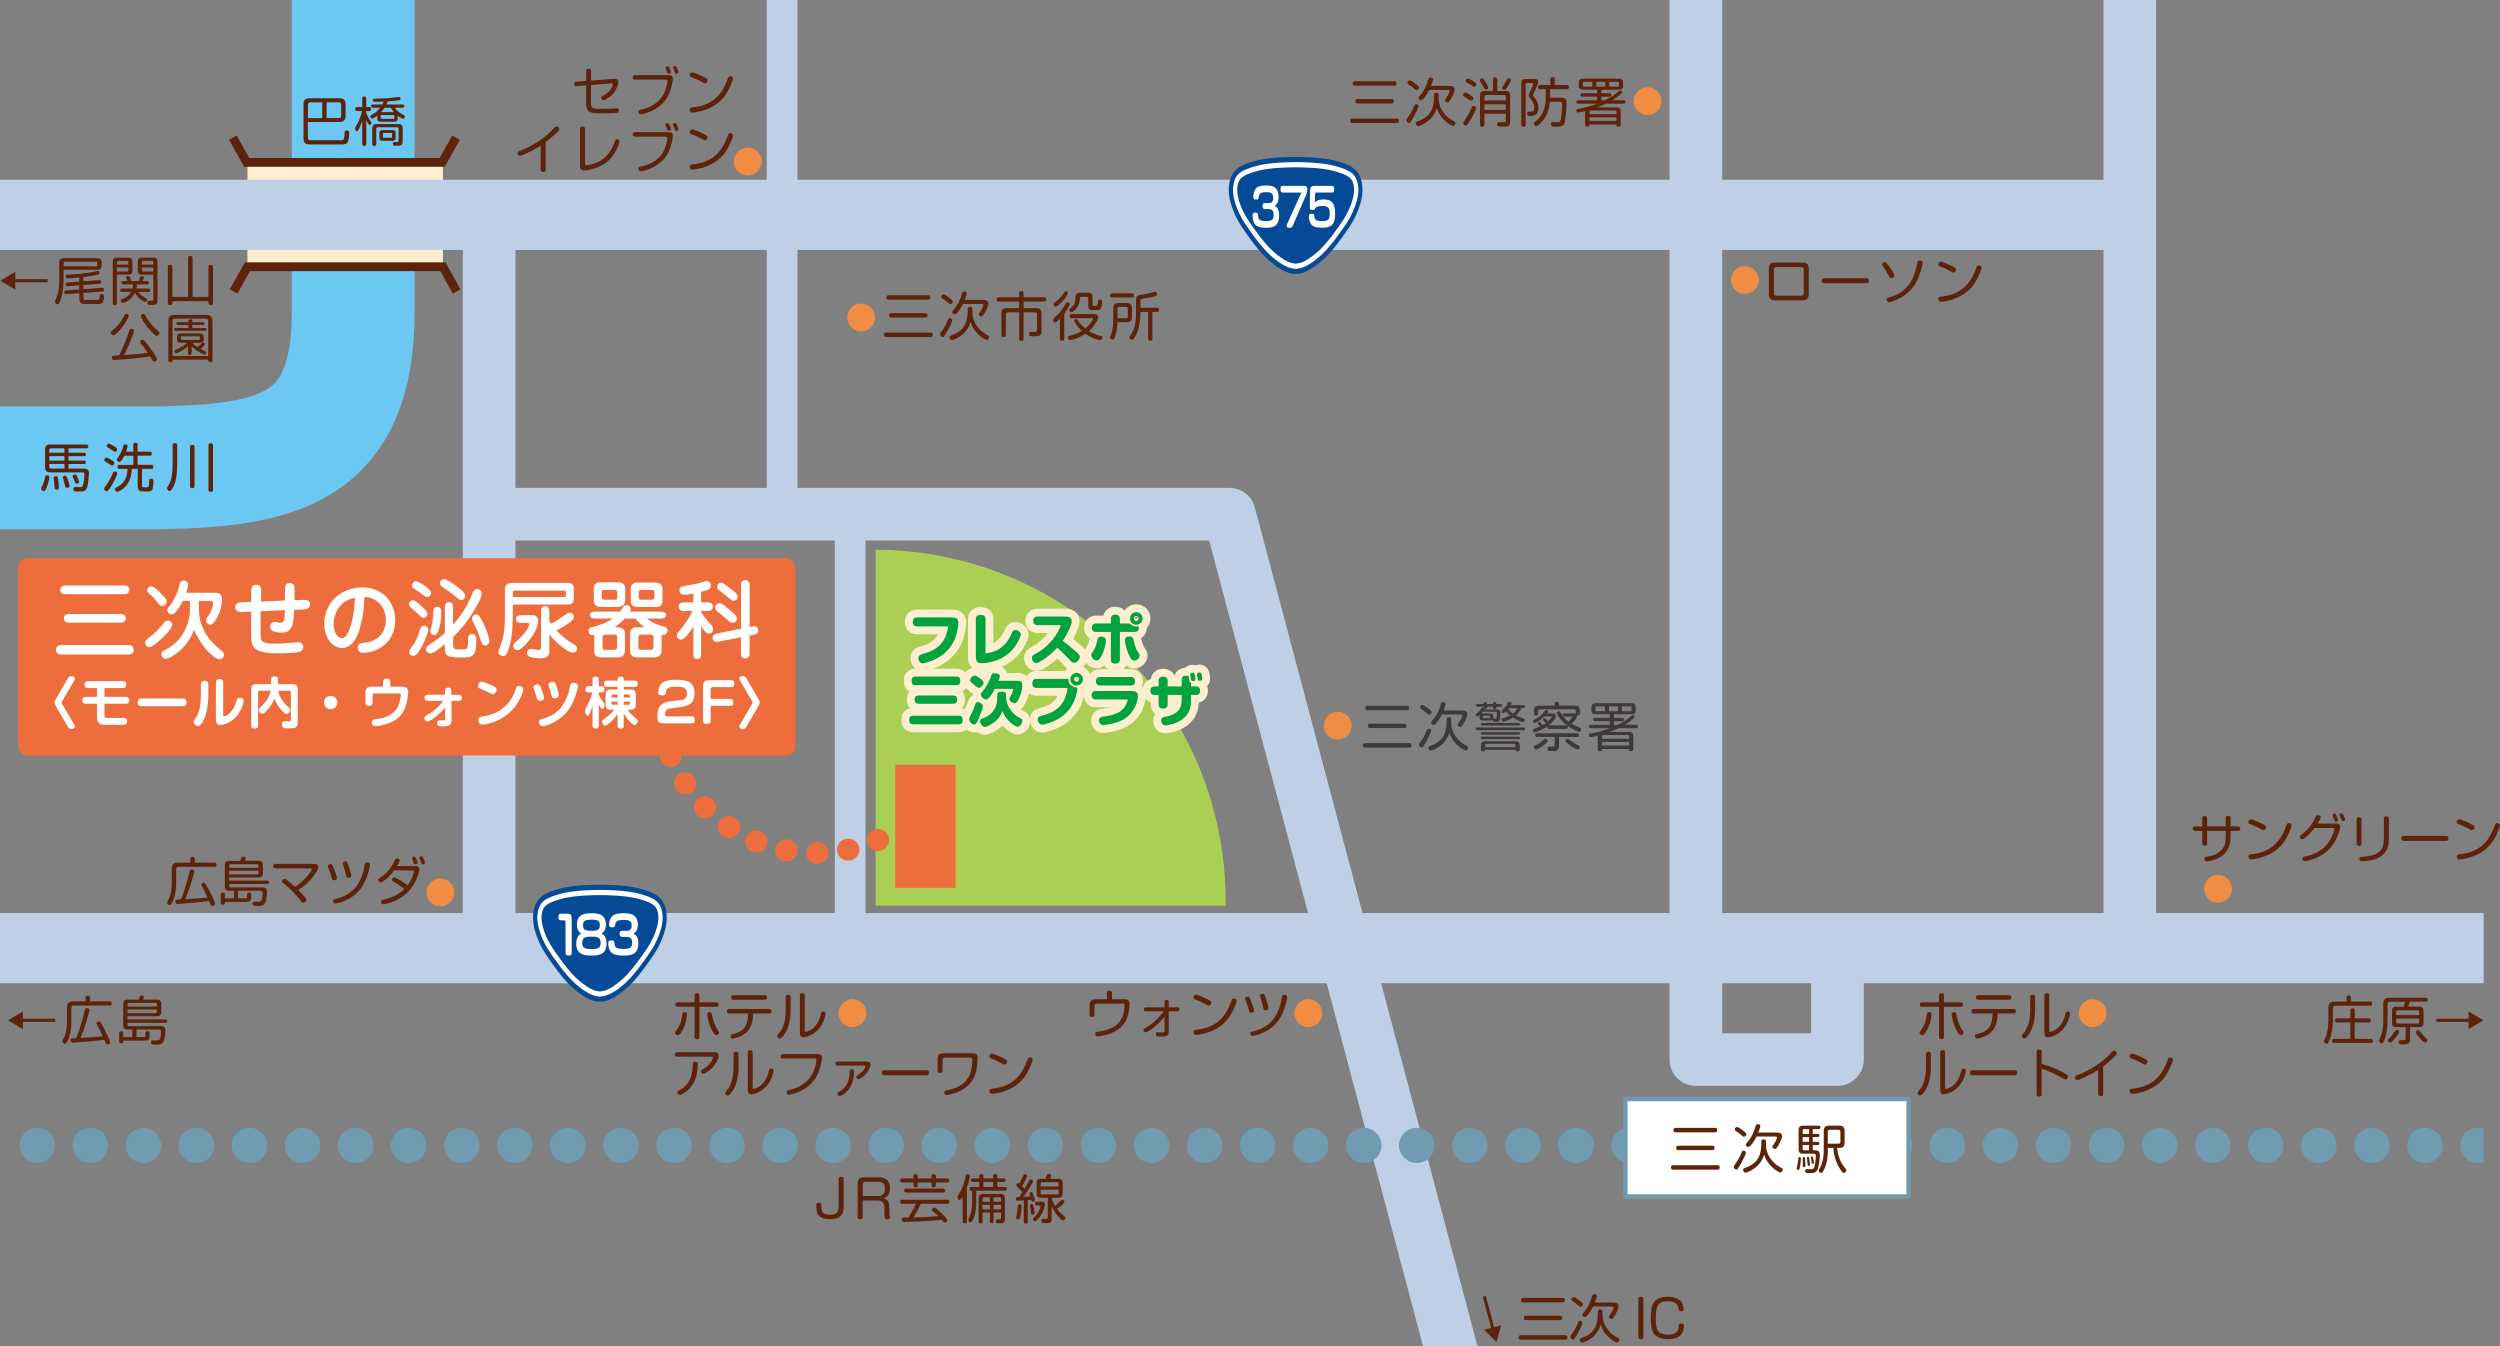 <?xml version="1.0" encoding="UTF-8"?><svg id="_レイヤー_2" xmlns="http://www.w3.org/2000/svg" width="795.32" height="428.31" xmlns:xlink="http://www.w3.org/1999/xlink" viewBox="0 0 795.32 428.31"><rect x="0" y="0" width="795.32" height="428.31" fill="#808080" stroke="none"/><defs><style>.cls-1{fill:#5e230b;}.cls-2{fill:#3e3a39;}.cls-3{fill:#231815;}.cls-4{stroke:#fcefcf;stroke-width:5px;}.cls-4,.cls-5{stroke-linejoin:round;}.cls-4,.cls-6,.cls-7,.cls-8,.cls-9,.cls-10{fill:none;}.cls-4,.cls-6,.cls-10{stroke-linecap:round;}.cls-11{fill:#054a97;}.cls-12{fill:#00a33e;}.cls-5{stroke-width:1.4px;}.cls-5,.cls-13{fill:#fff;}.cls-5,.cls-10{stroke:#709bb0;}.cls-14{fill:#fcefcf;}.cls-6{stroke:#ed6d3d;stroke-dasharray:.14 9.77;stroke-width:6.98px;}.cls-6,.cls-8,.cls-9,.cls-10{stroke-miterlimit:10;}.cls-8{stroke:#6bc8f2;stroke-width:39.07px;}.cls-15{fill:#ed6d3d;}.cls-16{fill:#f18c43;}.cls-9{stroke:#5e230b;stroke-width:2.79px;}.cls-10{stroke-dasharray:.14 16.74;stroke-width:11.16px;}.cls-17{fill:#bfd0e6;}.cls-18{fill:#aacf52;}.cls-19{clip-path:url(#clippath);}</style><clipPath id="clippath"><rect class="cls-7" width="790.12" height="428.31"/></clipPath></defs><g id="_図形"><g class="cls-19"><path class="cls-8" d="M112.36-11.97v111.33c0,43.56-23.97,48.73-61.33,49.46H-7.2"/><rect class="cls-14" x="78.72" y="51.44" width="62.18" height="33.35"/><rect class="cls-17" x="-7.82" y="290.48" width="813.1" height="22.33"/><rect class="cls-17" x="-7.82" y="57.19" width="689.07" height="22.32"/><rect class="cls-17" x="669.19" y="-11.97" width="16.74" height="305.49"/><rect class="cls-17" x="265.58" y="166.2" width="9.77" height="127.31"/><rect class="cls-17" x="243.93" y="-11.97" width="9.77" height="173.84"/><path class="cls-17" d="M584.54,345.45h-45.03c-4.62,0-8.37-3.75-8.37-8.37V-11.97h16.74v340.67h28.29v-25.59h16.74v33.96c0,4.62-3.75,8.37-8.37,8.37Z"/><rect class="cls-17" x="147.24" y="71.3" width="16.74" height="222.22"/><path class="cls-17" d="M456.11,441.1l-71.44-269.15h-229.8v-16.74h236.24c3.8,0,7.12,2.55,8.09,6.22l73.09,275.37-16.18,4.3Z"/><line class="cls-10" x1="805.28" y1="364.39" x2="1.46" y2="364.39"/><rect class="cls-5" x="517.1" y="349.62" width="90.07" height="31.01"/><path class="cls-18" d="M278.56,174.86v113.25h111.33c0-.46.03-.91.03-1.36,0-61.62-49.81-111.59-111.36-111.88Z"/><polyline class="cls-9" points="145.07 43.79 140.66 51.67 78.48 51.67 74.08 43.79"/><polyline class="cls-9" points="145.3 92.74 140.89 84.85 78.72 84.85 74.31 92.74"/></g></g><g id="_文字"><path class="cls-6" d="M279.33,267.25c-6.09,2.66-12.82,4.13-19.89,4.13-27.51,0-49.8-22.3-49.8-49.8"/><circle class="cls-16" cx="273.95" cy="100.99" r="4.43"/><circle class="cls-16" cx="237.9" cy="51.37" r="4.43"/><circle class="cls-16" cx="425.56" cy="230.86" r="4.43"/><path class="cls-1" d="M296.05,105.81c.22,0,.67,0,.67.7s-.42.72-.67.72h-14.18c-.22,0-.65,0-.65-.7s.4-.72.65-.72h14.18ZM295.28,93.94c.27,0,.64.03.64.65,0,.52-.13.75-.64.75h-12.6c-.18,0-.67,0-.67-.67,0-.57.22-.74.67-.74h12.6ZM294.41,99.62c.18,0,.65,0,.65.65,0,.57-.22.74-.65.74h-10.9c-.22,0-.65,0-.65-.69s.38-.7.65-.7h10.9Z"/><path class="cls-1" d="M302.95,101.86c0,.45-1.17,2.8-1.92,4.08-.4.69-.75,1.29-1.1,1.29-.45,0-.85-.54-.85-.92,0-.22.12-.38.47-.87.77-1.04,1.29-1.96,1.84-3.23.37-.87.42-1.02.85-1.02.17,0,.72.22.72.67ZM302.48,95.13c.57.47.64.6.64.8,0,.37-.42.84-.75.84-.18,0-.33-.08-.57-.3-.64-.6-1.44-1.14-2.09-1.57-.18-.13-.3-.28-.3-.5,0-.33.35-.82.84-.75.32.05,1.51.87,2.24,1.49ZM307.84,98.28c0-.2,0-.69.74-.69s.75.49.75.69v.87c0,1.07.12,3.31,2.29,5.59.92.97,1.62,1.39,2.64,1.94.28.15.44.27.44.5,0,.42-.37.95-.77.95s-1.22-.55-1.69-.9c-2.44-1.79-3.21-3.98-3.5-4.77-.28.92-1.07,3.46-4.37,5.16-.55.29-1.19.55-1.56.55-.5,0-.75-.6-.75-.89,0-.35.23-.49.84-.69,1.39-.49,2.68-1.27,3.58-2.46,1.17-1.52,1.36-3.65,1.36-4.79v-1.07ZM312.56,95.43c.87,0,1.87,0,1.87,1.16,0,.84-.84,2.41-1.37,3.26-.35.55-.54.8-.87.8-.28,0-.84-.28-.84-.69,0-.13.03-.22.39-.69.5-.67,1.09-1.82,1.09-2.16,0-.35-.15-.42-.65-.42h-5.84c-.94,1.87-2.09,3.33-2.58,3.33-.54,0-.84-.49-.84-.77,0-.22.07-.28.59-.87,1.32-1.47,2.18-3.68,2.54-5.04.1-.39.2-.59.7-.59.32,0,.8.13.8.57,0,.39-.49,1.66-.67,2.09h5.67Z"/><path class="cls-1" d="M325.63,107.52c0,.47,0,.9-.69.9s-.72-.4-.72-.9v-8.15h-3.58c-.45,0-.64.2-.64.62v6.34c0,.49,0,.92-.69.92-.72,0-.72-.38-.72-.9v-6.51c0-.82.08-1.81,1.64-1.81h3.98v-2.09h-6.24c-.49,0-.9,0-.9-.69s.42-.69.9-.69h6.24v-1.04c0-.47,0-.9.69-.9s.72.39.72.9v1.04h6.28c.49,0,.92,0,.92.69s-.44.69-.92.69h-6.28v2.09h3.9c.85,0,1.81.12,1.81,1.66v5.49c0,.87-.13,1.79-1.66,1.79h-1.39c-.44,0-.95,0-.95-.8,0-.6.44-.6.89-.6l1.05.02c.49,0,.64-.27.64-.64v-4.96c0-.42-.18-.62-.64-.62h-3.65v8.15Z"/><path class="cls-1" d="M337.19,101.39c-.23.27-.54.54-.64.64-.5.45-.65.59-.9.59-.42,0-.59-.52-.59-.87,0-.3.1-.47.42-.74.94-.84,2.26-2.01,3.52-4.34.15-.28.3-.47.62-.47.37,0,.67.25.67.6,0,.47-.94,1.91-1.72,2.96v7.72c0,.49,0,.9-.69.9s-.69-.42-.69-.9v-6.09ZM335.6,96.17c1.47-1.04,2.18-1.94,2.86-3.05.15-.25.28-.44.57-.44.25,0,.7.13.7.55s-.82,1.64-1.67,2.58c-.37.4-1.76,1.77-2.28,1.77s-.6-.65-.6-.74c0-.32.1-.47.42-.69ZM341.19,101.22c-.47,0-.9,0-.9-.65s.44-.65.9-.65h7c.62,0,1.14.39,1.14,1,0,.92-1.42,3.06-2.95,4.4,1.54.92,3.15,1.37,3.75,1.51.42.08.62.23.62.5,0,.42-.33.9-.75.9-.28,0-1.39-.33-2.09-.62-1.32-.52-2.13-1.07-2.63-1.42-2.08,1.41-4.42,1.98-4.85,1.98s-.7-.5-.7-.82c0-.27.15-.42.7-.54,1.09-.23,2.48-.75,3.75-1.52-1.39-1.26-2.43-2.85-2.43-3.2s.4-.55.65-.55c.27,0,.33.08.77.74.57.85,1.27,1.61,2.08,2.24,1.51-1.24,2.43-2.66,2.43-3.01,0-.25-.25-.28-.49-.28h-5.99ZM348.57,97.34c.55,0,.59-.13.74-1.37.05-.42.08-.72.54-.72s.77.27.77.75-.15,1.69-.44,2.13c-.32.49-.77.52-1.41.52h-1.09c-.67,0-1.47-.08-1.47-1.36v-2.39c0-.33-.17-.47-.47-.47h-1.41c-.74,0-.75.1-.85.97-.22,1.91-1.02,2.76-1.66,3.33-.65.6-.82.6-.97.6-.38,0-.69-.4-.69-.74,0-.22.07-.3.5-.65,1.37-1.12,1.42-2.04,1.49-3.4.08-1.41.79-1.41,2.09-1.41h1.84c.7,0,1.47.12,1.47,1.36v2.38c0,.35.17.47.47.47h.54Z"/><path class="cls-1" d="M354.17,98.18c0-.82.08-1.79,1.64-1.79h2.51c.84,0,1.79.12,1.79,1.64v2.71c0,.87-.13,1.79-1.66,1.79h-2.95c-.05.9-.12,2.76-.85,4.74-.22.57-.39.8-.7.8-.35,0-.82-.42-.82-.79,0-.15.1-.39.3-.85.72-1.74.74-4.29.74-4.42v-3.83ZM359.86,93.32c.47,0,.9,0,.9.64,0,.67-.38.67-.9.67h-5.81c-.47,0-.9,0-.9-.64,0-.67.39-.67.9-.67h5.81ZM358.15,101.24c.44,0,.64-.2.64-.62v-2.34c0-.45-.22-.64-.64-.64h-2.03c-.44,0-.62.2-.62.64v2.96h2.64ZM367.83,97.91c.45,0,.89,0,.89.64,0,.69-.37.69-.89.69h-1.21v8.25c0,.47,0,.9-.67.9-.7,0-.7-.4-.7-.9v-8.25h-2.46v.38c0,2.08-.35,4.8-1.26,6.68-.25.52-.62,1.17-.95,1.54-.15.17-.27.23-.45.23-.39,0-.87-.38-.87-.77,0-.2.12-.33.42-.75,1.24-1.69,1.72-4.02,1.72-6.53v-4.3c0-1.62.38-1.77,1.77-1.97,1.14-.15,2.56-.45,3.45-.75.3-.1.6-.22.79-.22.4,0,.69.49.69.85,0,.32-.07.5-1.86.92-.85.2-1.39.27-2.69.45-.6.08-.75.15-.75.79v2.13h5.04Z"/><path class="cls-1" d="M195.41,25.1c.3-.02,1.32-.1,1.32,1.1,0,.6-.54,2.11-1.34,3.18-1,1.34-2.81,2.53-3.36,2.53-.42,0-.77-.44-.77-.79,0-.3.22-.47.44-.59.72-.39,2.14-1.14,3.01-2.9.17-.35.23-.6.23-.79,0-.28-.13-.35-.47-.32l-6.44.52v5.66c0,1.47.12,1.92,2.24,1.92h2.98c.42,0,1.54-.05,2.24-.12.15-.02.55-.05.69-.05.23,0,.67.03.67.72,0,.17-.03.64-.49.74-.35.08-1.89.13-2.59.13h-3.67c-2.8,0-3.65-.84-3.65-3.28v-5.59l-2.98.25c-.42.03-.8-.18-.8-.72s.39-.7.74-.74l3.05-.22v-3.08c0-.2.02-.79.79-.79s.79.57.79.79v2.96l7.38-.55Z"/><path class="cls-1" d="M202.05,25.32c-.18,0-.77,0-.77-.7s.59-.72.77-.72h10.66c.5,0,1.36.05,1.36,1.22,0,.69-.6,3.92-1.87,5.98-2.75,4.45-8.03,5.26-8.37,5.26-.59,0-.77-.57-.77-.85,0-.42.33-.54.65-.6,3.57-.74,5.83-2.38,7.1-4.44.97-1.54,1.52-3.95,1.52-4.62,0-.2,0-.52-.54-.52h-9.74ZM213.03,21.74c.13.28.42.89.42,1.15,0,.5-.5.55-.64.55-.25,0-.45-.12-.55-.37-.07-.18-.42-1.04-.47-1.22-.03-.08-.05-.18-.05-.28,0-.28.25-.49.59-.49.37,0,.54.32.7.65ZM215.39,21.67c.13.3.44,1.02.44,1.24,0,.49-.45.57-.62.57-.37,0-.42-.15-.7-.89-.05-.13-.28-.69-.35-.85-.03-.08-.05-.17-.05-.25,0-.27.2-.52.59-.52s.55.35.7.7Z"/><path class="cls-1" d="M220.25,23.06c.57,0,3.06,1.12,3.85,1.51.92.47.99.72.99,1,0,.38-.33.95-.82.95-.2,0-.32-.05-1.04-.49-1.1-.65-2.95-1.36-3.33-1.51-.2-.07-.47-.18-.47-.6,0-.23.17-.87.82-.87ZM233.2,25.02c0,.45-1.34,4.03-3.1,6.09-2.11,2.49-4.9,3.63-6.93,4.2-1.05.3-2.33.52-2.81.52-.27,0-.42-.02-.55-.13-.27-.22-.37-.57-.37-.82,0-.57.32-.64,1.02-.72,7.15-.77,9.64-5.11,11.11-9.26.12-.32.27-.67.74-.67.28,0,.89.2.89.79Z"/><path class="cls-1" d="M173.6,53.9c0,.25,0,.8-.82.8-.72,0-.79-.45-.79-.8v-7.58c-.62.4-1.82,1.19-4.17,2.31-.54.25-2.01.94-2.41.94-.5,0-.77-.45-.77-.85,0-.44.32-.55.8-.74.27-.1,6.28-2.33,10.33-6.75.84-.92.92-1,1.26-1,.45,0,.9.4.9.82,0,.3-.12.5-.92,1.26-1.66,1.54-2.53,2.23-3.42,2.9v8.7Z"/><path class="cls-1" d="M184.52,41.05c0-.22,0-.8.79-.8s.8.57.8.8v10.98c0,.25.07.54.47.54.13,0,1.96-.17,3.75-1.05,3.28-1.62,4.54-4.5,5.31-6.66.12-.32.28-.55.65-.55s.8.25.8.75c0,.39-1,3.03-2.28,4.69-2.08,2.73-4.84,3.65-7.1,4.19-.7.17-1.41.28-1.87.28-.87,0-1.32-.38-1.32-1.32v-11.83Z"/><path class="cls-1" d="M202.05,43.46c-.18,0-.77,0-.77-.7s.59-.72.77-.72h10.66c.5,0,1.36.05,1.36,1.22,0,.69-.6,3.92-1.87,5.98-2.75,4.45-8.03,5.26-8.37,5.26-.59,0-.77-.57-.77-.85,0-.42.33-.54.65-.6,3.57-.74,5.83-2.38,7.1-4.44.97-1.54,1.52-3.95,1.52-4.62,0-.2,0-.52-.54-.52h-9.74ZM213.03,39.88c.13.28.42.89.42,1.15,0,.5-.5.55-.64.55-.25,0-.45-.12-.55-.37-.07-.18-.42-1.04-.47-1.22-.03-.08-.05-.18-.05-.29,0-.28.25-.49.59-.49.37,0,.54.32.7.65ZM215.39,39.81c.13.3.44,1.02.44,1.24,0,.49-.45.57-.62.57-.37,0-.42-.15-.7-.89-.05-.13-.28-.69-.35-.85-.03-.08-.05-.17-.05-.25,0-.27.2-.52.59-.52s.55.35.7.7Z"/><path class="cls-1" d="M220.25,41.2c.57,0,3.06,1.12,3.85,1.51.92.47.99.72.99,1,0,.38-.33.95-.82.95-.2,0-.32-.05-1.04-.49-1.1-.65-2.95-1.36-3.33-1.51-.2-.07-.47-.18-.47-.6,0-.23.17-.87.82-.87ZM233.2,43.16c0,.45-1.34,4.03-3.1,6.09-2.11,2.49-4.9,3.63-6.93,4.2-1.05.3-2.33.52-2.81.52-.27,0-.42-.02-.55-.13-.27-.22-.37-.57-.37-.82,0-.57.32-.64,1.02-.72,7.15-.77,9.64-5.11,11.11-9.26.12-.32.27-.67.74-.67.28,0,.89.2.89.79Z"/><path class="cls-2" d="M448.39,236.42c.22,0,.67,0,.67.7s-.42.72-.67.72h-14.18c-.22,0-.65,0-.65-.7s.4-.72.65-.72h14.18ZM447.62,224.55c.27,0,.64.03.64.65,0,.52-.13.75-.64.75h-12.6c-.18,0-.67,0-.67-.67,0-.57.22-.74.67-.74h12.6ZM446.75,230.23c.18,0,.65,0,.65.65,0,.57-.22.74-.65.74h-10.9c-.22,0-.65,0-.65-.69s.38-.7.65-.7h10.9Z"/><path class="cls-2" d="M455.29,232.47c0,.45-1.17,2.8-1.93,4.08-.4.69-.75,1.29-1.1,1.29-.45,0-.85-.54-.85-.92,0-.22.12-.39.47-.87.77-1.04,1.29-1.96,1.84-3.23.37-.87.42-1.02.85-1.02.17,0,.72.22.72.67ZM454.82,225.74c.57.47.64.6.64.8,0,.37-.42.84-.75.84-.18,0-.33-.08-.57-.3-.64-.6-1.44-1.14-2.09-1.57-.18-.13-.3-.29-.3-.5,0-.33.35-.82.84-.75.32.05,1.51.87,2.24,1.49ZM460.18,228.89c0-.2,0-.69.74-.69s.75.49.75.69v.87c0,1.07.12,3.31,2.29,5.59.92.97,1.62,1.39,2.65,1.94.28.15.43.27.43.5,0,.42-.37.95-.77.95s-1.22-.55-1.69-.9c-2.44-1.79-3.21-3.98-3.5-4.77-.28.92-1.07,3.46-4.37,5.16-.55.28-1.19.55-1.56.55-.5,0-.75-.6-.75-.89,0-.35.23-.49.84-.69,1.39-.49,2.68-1.27,3.58-2.46,1.17-1.52,1.36-3.65,1.36-4.79v-1.07ZM464.9,226.04c.87,0,1.88,0,1.88,1.16,0,.84-.84,2.41-1.37,3.26-.35.55-.54.8-.87.8-.28,0-.84-.28-.84-.69,0-.13.03-.22.38-.69.5-.67,1.09-1.82,1.09-2.16s-.15-.42-.65-.42h-5.84c-.94,1.87-2.09,3.33-2.58,3.33-.54,0-.84-.49-.84-.77,0-.22.07-.28.59-.87,1.32-1.47,2.18-3.68,2.54-5.04.1-.39.2-.59.7-.59.32,0,.8.13.8.57,0,.39-.49,1.66-.67,2.09h5.67Z"/><path class="cls-2" d="M471.62,229.21c-.7,0-.95-.29-.95-.94v-.35c0-.15.02-.27.07-.47-.42.33-.59.47-.8.47-.23,0-.49-.27-.49-.5,0-.17.03-.29.37-.52.67-.5.94-.82,1.42-1.56.1-.17.29-.32.74-.23v-.27h-1.99c-.12,0-.49,0-.49-.44s.38-.44.49-.44h1.99c0-.18,0-.65.54-.65s.55.52.55.65h1.86c0-.2,0-.65.57-.65s.55.5.55.65h1.36c.15,0,.49.02.49.44s-.37.44-.49.44h-1.36c0,.33,0,.79-.55.79s-.57-.45-.57-.79h-1.86c0,.38-.02.65-.44.7-.15.02-.23,0-.32-.02-.02.1-.03.13-.08.2h3.68c.92,0,1.41.18,1.41,1.21,0,.43-.07,1.54-.28,2.08-.27.64-.64.64-1.12.64h-.33c-.7,0-.69-.55-.67-.7-.15.18-.38.27-.77.27h-2.51ZM469.96,232.29c-.1,0-.52,0-.52-.44,0-.3.27-.42.52-.42h14.7c.1,0,.52,0,.52.44,0,.32-.27.42-.52.42h-14.7ZM471.57,230.8c-.08,0-.5,0-.5-.42,0-.3.25-.4.5-.4h11.48c.08,0,.5,0,.5.42,0,.28-.25.4-.5.4h-11.48ZM471.53,233.71c-.07,0-.47,0-.47-.4,0-.27.23-.38.47-.38h11.55c.07,0,.47,0,.47.4,0,.22-.15.39-.47.39h-11.55ZM471.55,235.13c-.08,0-.49,0-.49-.39,0-.28.23-.38.49-.38h11.52c.08,0,.49,0,.49.38,0,.3-.25.39-.49.39h-11.52ZM472.45,238.51c-.03.17-.08.52-.65.52-.62,0-.67-.37-.67-.65v-1.12c0-.72.12-1.46,1.36-1.46h9.52c.72,0,1.47.1,1.47,1.36v1.22c0,.17,0,.65-.65.65-.55,0-.67-.28-.7-.52h-9.67ZM475.06,228.27c0,.12,0,.32-.07.49.12-.12.17-.18.44-.17l.3.02c.18.02.3-.05.35-.27.07-.33.12-.85.12-1.34s-.18-.57-.65-.57h-3.82c-.15.18-.37.44-.52.59.1-.03.18-.05.4-.05h2.51c.65,0,.94.25.94.95v.35ZM472.07,227.67c-.35,0-.35.22-.35.49,0,.25.12.35.35.35h1.61c.35,0,.35-.2.35-.49,0-.23-.1-.35-.35-.35h-1.61ZM472.45,237.69h9.67v-.72c0-.23-.1-.35-.35-.35h-8.97c-.25,0-.35.12-.35.35v.72ZM484.52,224.32c.1,0,.59,0,.59.5,0,.35-.3.47-.59.47h-.55c-.43,1.07-1,1.67-1.71,2.33.72.37,1.88.75,2.31.89.23.07.5.18.5.55s-.29.69-.6.69c-.25,0-1.79-.57-3.15-1.44-1.31.85-2.79,1.24-3.08,1.24-.37,0-.57-.4-.57-.65,0-.32.25-.44.54-.5.92-.23,1.61-.49,2.18-.79-.17-.12-.82-.65-1.31-1.32-.6.62-.72.62-.87.62-.28,0-.54-.25-.54-.54,0-.18.05-.27.25-.45,1.02-.89,1.49-1.77,1.76-2.28.08-.17.2-.38.62-.38.07,0,.54,0,.54.38,0,.13-.08.33-.28.69h3.97ZM479.93,225.29c-.05.07-.08.12-.15.2.35.47.87,1.07,1.52,1.54.94-.74,1.27-1.42,1.42-1.74h-2.8Z"/><path class="cls-2" d="M491.34,227.9c-1.27,1.22-2.71,2.08-3.05,2.08-.37,0-.55-.37-.55-.6,0-.28.08-.32.85-.7.72-.37,1.66-1.12,2.24-1.77.18-.2.37-.43.55-.7.15-.22.25-.3.49-.3s.64.15.64.52c0,.18-.17.4-.3.55h1.64c.38,0,1.12,0,1.12.8,0,.89-1.37,2.31-2.29,2.98.08-.02.13-.02.2-.02h5.26c.15,0,.65,0,.65.59s-.5.57-.65.57h-5.26c-.18,0-.64-.02-.64-.57,0-.13.02-.18.05-.27-2.09,1.41-3.97,1.93-4.1,1.93-.33,0-.57-.4-.57-.7,0-.35.22-.42.85-.62.69-.22,1.32-.5,1.49-.57-.22-.27-.32-.4-.52-.64-.17-.17-.23-.27-.23-.38,0-.23.3-.42.52-.42.17,0,.25.1.45.32.18.2.6.69.6.7.42-.22.67-.37,1.05-.64-.15-.17-.43-.45-.64-.64-.29-.27-.38-.37-.38-.5,0-.2.25-.44.5-.44.27,0,.92.69,1.22,1.02.55-.52,1.1-1.19,1.1-1.42,0-.13-.2-.15-.3-.15h-2.01ZM491.69,236.57c-1.05.97-2.61,1.89-3.03,1.89-.37,0-.69-.47-.69-.79,0-.28.08-.32.89-.72.49-.23,1.42-.8,2.29-1.69.18-.18.3-.27.49-.27.3,0,.69.23.74.59.03.23-.08.44-.69.99ZM494.57,223.88c0-.18,0-.67.69-.67s.7.49.7.67v.6h4.87c.84,0,1.79.1,1.79,1.64v.82c0,.18,0,.67-.65.67-.12,0-.23-.02-.3-.05.02.07.03.13.03.23,0,.52-.52,1.16-.74,1.42-.3.35-.75.89-.94,1.05.32.18,1.05.59,2.56,1.21.2.08.45.2.45.55,0,.17-.17.8-.67.8-.32,0-3.16-1.22-5.11-3.13-1.12-1.1-2.04-2.59-2.04-2.91,0-.35.4-.5.69-.5.32,0,.39.13.67.59,1,1.59,2.01,2.39,2.44,2.73.13-.15.72-.8.84-.94.08-.13.28-.38.28-.5,0-.22-.22-.22-.42-.22h-1.71c-.38,0-.77,0-.77-.5s.37-.5.77-.5h2.58c.2,0,.45,0,.72.17v-.82c0-.42-.18-.64-.64-.64h-10.71c-.45,0-.64.22-.64.64v.65c0,.17,0,.67-.67.67s-.67-.5-.67-.67v-.67c0-.82.1-1.79,1.66-1.79h4.92v-.6ZM489,234.46c-.15,0-.65,0-.65-.59s.5-.59.65-.59h12.64c.15,0,.65,0,.65.6,0,.57-.5.59-.65.59l-5.67-.02v2.69c0,.85-.13,1.79-1.66,1.79h-1.29c-.18,0-.72,0-.72-.84,0-.54.44-.57.65-.57l1,.02c.49,0,.65-.23.65-.64v-2.46h-5.61ZM499.41,235.43c1.12.92,2.08,1.37,2.85,1.76.25.12.35.28.35.49,0,.3-.27.77-.67.77-.3,0-1.49-.55-2.96-1.71-.97-.75-.97-.87-.97-1.07,0-.3.35-.67.72-.67.2,0,.3.12.69.44Z"/><path class="cls-2" d="M506.14,231.67c-.17,0-.62,0-.62-.55s.45-.54.62-.54h5.98v-1.14h-4.72c-.15,0-.65,0-.65-.54s.5-.54.65-.54h4.72v-1.14h-4.39c-1.05,0-1.47-.33-1.47-1.47v-.57c0-.72.12-1.47,1.36-1.47h11.27c.67,0,1.47.08,1.47,1.36v.69c0,.72-.12,1.47-1.36,1.47h-5.56v1.14h2.58c.15,0,.64,0,.64.54s-.49.54-.64.54h-2.58v1.14h1.21c1.1-.59,2.73-1.44,4.27-2.83.2-.18.33-.27.55-.27.33,0,.57.27.57.55,0,.2-.07.3-.32.52-1.44,1.22-2.64,1.94-2.78,2.03h3.53c.22,0,.65.02.65.54s-.45.55-.65.55h-5.56c-1.09.5-1.77.79-2.83,1.17h6.04c.72,0,1.47.12,1.47,1.36v4.12c0,.2,0,.67-.69.67s-.67-.4-.67-.72h-8.57c0,.32-.02.72-.69.72s-.69-.47-.69-.67v-4.32c-.4.1-1.96.5-2.28.5-.37,0-.54-.35-.54-.67,0-.42.2-.45.85-.55.5-.08,3.03-.52,5.86-1.61h-6.06ZM510.58,224.72h-2.68c-.27,0-.35.13-.35.35v.84c0,.23.1.35.35.35h2.68v-1.54ZM518.25,235.01v-.67c0-.35-.18-.49-.49-.49h-7.62c-.35,0-.47.18-.47.49v.67h8.57ZM518.25,236.02h-8.57v1.14h8.57v-1.14ZM514.71,224.72h-2.88v1.54h2.88v-1.54ZM518.68,226.26c.25,0,.35-.12.35-.35v-.84c0-.23-.1-.35-.35-.35h-2.71v1.54h2.71Z"/><path class="cls-3" d="M291.71,199.27c-.85,0-1.34-.51-1.34-1.38s.42-1.47,1.34-1.47h10.87c1.36,0,2.32.16,2.32,1.71,0,.96-.38,3.19-1.05,4.88-1.92,4.88-5.93,6.57-7.15,7.08-1.49.62-2.83.94-3.16.94-.76,0-1.38-.74-1.38-1.67s.71-1.12,1.38-1.31c6.62-1.74,7.6-5.73,8.11-8.78h-9.94Z"/><path class="cls-3" d="M310.43,196.86c0-.98.8-1.25,1.51-1.25.94,0,1.58.36,1.58,1.25v10.98c1.56-.16,5.66-.62,8.13-5.91.07-.16.4-.89.47-1.02.18-.31.51-.49.94-.49.74,0,1.69.65,1.69,1.45,0,.45-.87,2.72-2.5,4.61-1.72,2-3.99,3.34-6.4,3.97-1.09.29-2.38.53-3.61.53-1.61,0-1.8-.87-1.8-2.32v-11.79Z"/><path class="cls-3" d="M338.64,196.13c.74,0,2.32,0,2.32,1.49,0,1.23-1.51,4.3-2.88,6.24,1.42,1.02,2.29,1.74,4.32,3.54.91.8,1.12,1.11,1.12,1.52,0,.69-.71,1.91-1.92,1.91-.27,0-.45-.07-.65-.22-.15-.11-1.71-1.74-2.2-2.27-.89-.93-2.01-1.92-2.43-2.29-2.74,3.03-5.88,4.88-6.62,4.88-.93,0-1.43-.89-1.43-1.63,0-.58.31-.85.82-1.12,1.07-.6,2-1.11,3.34-2.23,3.45-2.88,4.64-5.95,5.08-7.08h-7.51c-.83,0-1.31-.58-1.31-1.38s.49-1.36,1.31-1.36h8.65Z"/><path class="cls-3" d="M347.16,208.4c0-.24.04-.38.29-.74,1.18-1.69,1.4-2.76,1.67-4.14.13-.62.42-1.02,1.18-1.02.42,0,1,.13,1.29.51.16.22.22.44.22.76,0,1.98-1.54,6.35-2.88,6.35-1.05,0-1.76-1.07-1.76-1.72ZM359.48,198.35c.44.65,1.23.96,2.01.96.38,0,.54-.05.73-.13.05.09.09.25.09.47,0,1.38-1.03,1.38-1.69,1.38h-4.35v8.82c0,.83-.56,1.27-1.38,1.27s-1.49-.33-1.49-1.27v-8.82h-4.83c-.76,0-1.22-.6-1.22-1.34s.44-1.34,1.22-1.34h4.83v-1.52c0-.83.53-1.32,1.38-1.32s1.49.4,1.49,1.32v1.52h3.21ZM357.86,203.73c0-1,.65-1.27,1.49-1.27.98,0,1.12.47,1.27,1.2.07.38.54,2.54,1.32,3.65.53.74.62.87.62,1.23,0,.25-.09.71-.63,1.18-.44.38-.73.42-1.2.42-1.51,0-2.87-5.3-2.87-6.4ZM363.49,196.75c0,1.11-.89,2.01-2.01,2.01s-2.01-.91-2.01-2.01.92-2.01,2.01-2.01,2.01.89,2.01,2.01ZM360.67,196.75c0,.44.36.8.8.8s.78-.36.78-.8-.34-.78-.78-.78-.8.33-.8.78Z"/><path class="cls-3" d="M290.47,230.42c-.85,0-1.23-.45-1.23-1.4s.44-1.32,1.23-1.32h14.57c.85,0,1.22.49,1.22,1.42,0,.82-.4,1.31-1.22,1.31h-14.57ZM291.2,217.97c-.91,0-1.2-.54-1.2-1.42,0-.82.36-1.32,1.2-1.32h13.08c.87,0,1.22.47,1.22,1.42,0,.82-.38,1.32-1.22,1.32h-13.08ZM292.23,223.87c-.89,0-1.27-.44-1.27-1.31s.45-1.31,1.27-1.31h11.03c.87,0,1.25.42,1.25,1.31,0,.83-.4,1.31-1.25,1.31h-11.03Z"/><path class="cls-3" d="M308.96,230.05c-.18-.16-.67-.69-.67-1.23,0-.31.09-.49.44-1.11.6-1.12,1.09-2.3,1.51-3.52.2-.56.29-.87.78-.87.4,0,1.67.53,1.67,1.42,0,.56-1.09,3.28-1.32,3.83-.38.87-.83,1.92-1.4,1.92-.31,0-.6-.04-1-.44ZM310.35,218.26c-.56-.51-.89-.8-1.27-1.11-.31-.25-.47-.45-.47-.78,0-.56.76-1.45,1.49-1.45.38,0,.65.18,1.43.74.65.47,1.4,1.03,1.4,1.54,0,.58-.71,1.6-1.58,1.6-.27,0-.65-.22-1-.54ZM320.08,222.07c0,1.34,1.02,4.54,4.14,6.21.83.44,1.05.56,1.05,1.03s-.54,1.87-1.47,1.87c-.47,0-.98-.24-1.96-1.03-1.92-1.54-2.59-3.05-2.96-3.94-.22.63-.71,1.98-2.3,3.32-1.05.89-2.7,1.74-3.19,1.74-1.14,0-1.6-1.47-1.6-1.78,0-.51.29-.73.6-.85,1.16-.45,2.45-.98,3.57-2.43,1.25-1.65,1.27-3.28,1.27-4.12v-.49c0-1.07,0-1.56,1.54-1.56,1.29,0,1.31.65,1.31,1.56v.47ZM323.07,216.57c1.69,0,2.14.11,2.14,1.54,0,1.58-.67,3.14-.87,3.61-.82,1.89-1.07,1.98-1.54,1.98-.71,0-1.69-.65-1.69-1.34,0-.2.05-.29.49-1.12.53-.98.69-1.67.78-2.1h-5.88c-.58,1.09-1.05,1.83-1.58,2.49-.63.82-1.05.89-1.29.89-.62,0-1.61-.85-1.61-1.58,0-.34.05-.44.69-1.14,1.54-1.76,2.41-4.28,2.49-4.5.22-.73.34-1.11,1.11-1.11.6,0,1.76.09,1.76.89,0,.33-.25,1.03-.42,1.51h5.42Z"/><path class="cls-3" d="M329.64,218.84c-.85,0-1.23-.65-1.23-1.38,0-.78.33-1.49,1.23-1.49h10.23c.05.69.13,1.58,1.11,2.25.73.51,1.34.49,1.76.47-.02,1.67-.91,6.5-5.21,9.47-2.2,1.51-5.24,2.38-6.02,2.38s-1.34-.83-1.34-1.69.53-1.02,1.14-1.16c6.46-1.43,7.84-5.37,8.31-8.85h-9.98ZM344.51,216.07c0,1.11-.89,2.01-2.01,2.01s-2.01-.91-2.01-2.01.93-2.01,2.01-2.01,2.01.91,2.01,2.01ZM341.72,216.07c0,.44.34.8.78.8s.78-.36.78-.8-.34-.78-.78-.78-.78.33-.78.78Z"/><path class="cls-3" d="M348.46,222.49c-.87,0-1.2-.78-1.2-1.34,0-.67.42-1.32,1.2-1.32h11.27c1.09,0,2.3.09,2.3,1.56,0,1.03-.85,5.68-5.17,7.77-2.49,1.2-5.42,1.51-5.95,1.51-1,0-1.31-1-1.31-1.54s.33-1.03,1.14-1.14c3.65-.47,7.06-1.2,8.07-5.48h-10.36ZM359.93,215.38c.65,0,1.16.54,1.16,1.29s-.34,1.4-1.16,1.4h-10.07c-.83,0-1.22-.62-1.22-1.29,0-.74.34-1.4,1.22-1.4h10.07Z"/><path class="cls-3" d="M375.93,216.81c0-1.11,0-1.85,1.42-1.85.45,0,.6.05.78.09.04.25.18,1.31.25,1.52.13.44.33.47.51.51v1.29h1.69c.76,0,1.22.62,1.22,1.36s-.38,1.36-1.22,1.36h-1.69v1.38c0,2.2-.24,5.37-4.3,7.26-1.83.85-3.57,1.05-3.9,1.05-.74,0-1.31-.76-1.31-1.56,0-1,.85-1.11,1.18-1.16,1.65-.24,3.59-1.05,4.52-2.27.82-1.07.85-2.88.85-3.32v-1.38h-4.46v3.01c0,.83-.53,1.32-1.38,1.32-.93,0-1.51-.38-1.51-1.32v-3.01h-1.22c-.83,0-1.4-.44-1.4-1.36s.54-1.36,1.4-1.36h1.22v-1.74c0-.8.44-1.38,1.38-1.38,1.18,0,1.51.62,1.51,1.38v1.74h4.46v-1.56ZM378.89,216.12c-.02-.13-.27-1.38-.27-1.54,0-.36.34-.6.78-.6.49,0,.6.4.73.91.05.25.18.89.18,1.05,0,.56-.33.73-.78.73-.42,0-.56-.11-.63-.54ZM381.06,216.05c-.04-.2-.29-1.42-.29-1.56,0-.16.13-.58.78-.58.45,0,.58.22.67.54.04.15.25,1.07.25,1.45,0,.16,0,.69-.74.69-.47,0-.58-.15-.67-.54Z"/><path class="cls-4" d="M291.71,199.27c-.85,0-1.34-.51-1.34-1.38s.42-1.47,1.34-1.47h10.87c1.36,0,2.32.16,2.32,1.71,0,.96-.38,3.19-1.05,4.88-1.92,4.88-5.93,6.57-7.15,7.08-1.49.62-2.83.94-3.16.94-.76,0-1.38-.74-1.38-1.67s.71-1.12,1.38-1.31c6.62-1.74,7.6-5.73,8.11-8.78h-9.94Z"/><path class="cls-4" d="M310.43,196.86c0-.98.8-1.25,1.51-1.25.94,0,1.58.36,1.58,1.25v10.98c1.56-.16,5.66-.62,8.13-5.91.07-.16.4-.89.47-1.02.18-.31.51-.49.94-.49.74,0,1.69.65,1.69,1.45,0,.45-.87,2.72-2.5,4.61-1.72,2-3.99,3.34-6.4,3.97-1.09.29-2.38.53-3.61.53-1.61,0-1.8-.87-1.8-2.32v-11.79Z"/><path class="cls-4" d="M338.64,196.13c.74,0,2.32,0,2.32,1.49,0,1.23-1.51,4.3-2.88,6.24,1.42,1.02,2.29,1.74,4.32,3.54.91.8,1.12,1.11,1.12,1.52,0,.69-.71,1.91-1.92,1.91-.27,0-.45-.07-.65-.22-.15-.11-1.71-1.74-2.2-2.27-.89-.93-2.01-1.92-2.43-2.29-2.74,3.03-5.88,4.88-6.62,4.88-.93,0-1.43-.89-1.43-1.63,0-.58.31-.85.82-1.12,1.07-.6,2-1.11,3.34-2.23,3.45-2.88,4.64-5.95,5.08-7.08h-7.51c-.83,0-1.31-.58-1.31-1.38s.49-1.36,1.31-1.36h8.65Z"/><path class="cls-4" d="M347.16,208.4c0-.24.04-.38.29-.74,1.18-1.69,1.4-2.76,1.67-4.14.13-.62.42-1.02,1.18-1.02.42,0,1,.13,1.29.51.16.22.22.44.22.76,0,1.98-1.54,6.35-2.88,6.35-1.05,0-1.76-1.07-1.76-1.72ZM359.48,198.35c.44.65,1.23.96,2.01.96.38,0,.54-.05.73-.13.05.09.09.25.09.47,0,1.38-1.03,1.38-1.69,1.38h-4.35v8.82c0,.83-.56,1.27-1.38,1.27s-1.49-.33-1.49-1.27v-8.82h-4.83c-.76,0-1.22-.6-1.22-1.34s.44-1.34,1.22-1.34h4.83v-1.52c0-.83.53-1.32,1.38-1.32s1.49.4,1.49,1.32v1.52h3.21ZM357.86,203.73c0-1,.65-1.27,1.49-1.27.98,0,1.12.47,1.27,1.2.07.38.54,2.54,1.32,3.65.53.74.62.87.62,1.23,0,.25-.09.71-.63,1.18-.44.38-.73.42-1.2.42-1.51,0-2.87-5.3-2.87-6.4ZM363.49,196.75c0,1.11-.89,2.01-2.01,2.01s-2.01-.91-2.01-2.01.92-2.01,2.01-2.01,2.01.89,2.01,2.01ZM360.67,196.75c0,.44.36.8.8.8s.78-.36.78-.8-.34-.78-.78-.78-.8.33-.8.78Z"/><path class="cls-4" d="M290.47,230.42c-.85,0-1.23-.45-1.23-1.4s.44-1.32,1.23-1.32h14.57c.85,0,1.22.49,1.22,1.42,0,.82-.4,1.31-1.22,1.31h-14.57ZM291.2,217.97c-.91,0-1.2-.54-1.2-1.42,0-.82.36-1.32,1.2-1.32h13.08c.87,0,1.22.47,1.22,1.42,0,.82-.38,1.32-1.22,1.32h-13.08ZM292.23,223.87c-.89,0-1.27-.44-1.27-1.31s.45-1.31,1.27-1.31h11.03c.87,0,1.25.42,1.25,1.31,0,.83-.4,1.31-1.25,1.31h-11.03Z"/><path class="cls-4" d="M308.96,230.05c-.18-.16-.67-.69-.67-1.23,0-.31.09-.49.44-1.11.6-1.12,1.09-2.3,1.51-3.52.2-.56.29-.87.78-.87.4,0,1.67.53,1.67,1.42,0,.56-1.09,3.28-1.32,3.83-.38.87-.83,1.92-1.4,1.92-.31,0-.6-.04-1-.44ZM310.35,218.26c-.56-.51-.89-.8-1.27-1.11-.31-.25-.47-.45-.47-.78,0-.56.76-1.45,1.49-1.45.38,0,.65.18,1.43.74.65.47,1.4,1.03,1.4,1.54,0,.58-.71,1.6-1.58,1.6-.27,0-.65-.22-1-.54ZM320.08,222.07c0,1.34,1.02,4.54,4.14,6.21.83.44,1.05.56,1.05,1.03s-.54,1.87-1.47,1.87c-.47,0-.98-.24-1.96-1.03-1.92-1.54-2.59-3.05-2.96-3.94-.22.63-.71,1.98-2.3,3.32-1.05.89-2.7,1.74-3.19,1.74-1.14,0-1.6-1.47-1.6-1.78,0-.51.29-.73.6-.85,1.16-.45,2.45-.98,3.57-2.43,1.25-1.65,1.27-3.28,1.27-4.12v-.49c0-1.07,0-1.56,1.54-1.56,1.29,0,1.31.65,1.31,1.56v.47ZM323.07,216.57c1.69,0,2.14.11,2.14,1.54,0,1.58-.67,3.14-.87,3.61-.82,1.89-1.07,1.98-1.54,1.98-.71,0-1.69-.65-1.69-1.34,0-.2.05-.29.49-1.12.53-.98.69-1.67.78-2.1h-5.88c-.58,1.09-1.05,1.83-1.58,2.49-.63.82-1.05.89-1.29.89-.62,0-1.61-.85-1.61-1.58,0-.34.05-.44.69-1.14,1.54-1.76,2.41-4.28,2.49-4.5.22-.73.34-1.11,1.11-1.11.6,0,1.76.09,1.76.89,0,.33-.25,1.03-.42,1.51h5.42Z"/><path class="cls-4" d="M329.64,218.84c-.85,0-1.23-.65-1.23-1.38,0-.78.33-1.49,1.23-1.49h10.23c.05.69.13,1.58,1.11,2.25.73.51,1.34.49,1.76.47-.02,1.67-.91,6.5-5.21,9.47-2.2,1.51-5.24,2.38-6.02,2.38s-1.34-.83-1.34-1.69.53-1.02,1.14-1.16c6.46-1.43,7.84-5.37,8.31-8.85h-9.98ZM344.51,216.07c0,1.11-.89,2.01-2.01,2.01s-2.01-.91-2.01-2.01.93-2.01,2.01-2.01,2.01.91,2.01,2.01ZM341.72,216.07c0,.44.34.8.78.8s.78-.36.78-.8-.34-.78-.78-.78-.78.33-.78.78Z"/><path class="cls-4" d="M348.46,222.49c-.87,0-1.2-.78-1.2-1.34,0-.67.42-1.32,1.2-1.32h11.27c1.09,0,2.3.09,2.3,1.56,0,1.03-.85,5.68-5.17,7.77-2.49,1.2-5.42,1.51-5.95,1.51-1,0-1.31-1-1.31-1.54s.33-1.03,1.14-1.14c3.65-.47,7.06-1.2,8.07-5.48h-10.36ZM359.93,215.38c.65,0,1.16.54,1.16,1.29s-.34,1.4-1.16,1.4h-10.07c-.83,0-1.22-.62-1.22-1.29,0-.74.34-1.4,1.22-1.4h10.07Z"/><path class="cls-4" d="M375.93,216.81c0-1.11,0-1.85,1.42-1.85.45,0,.6.05.78.09.04.25.18,1.31.25,1.52.13.44.33.47.51.51v1.29h1.69c.76,0,1.22.62,1.22,1.36s-.38,1.36-1.22,1.36h-1.69v1.38c0,2.2-.24,5.37-4.3,7.26-1.83.85-3.57,1.05-3.9,1.05-.74,0-1.31-.76-1.31-1.56,0-1,.85-1.11,1.18-1.16,1.65-.24,3.59-1.05,4.52-2.27.82-1.07.85-2.88.85-3.32v-1.38h-4.46v3.01c0,.83-.53,1.32-1.38,1.32-.93,0-1.51-.38-1.51-1.32v-3.01h-1.22c-.83,0-1.4-.44-1.4-1.36s.54-1.36,1.4-1.36h1.22v-1.74c0-.8.44-1.38,1.38-1.38,1.18,0,1.51.62,1.51,1.38v1.74h4.46v-1.56ZM378.89,216.12c-.02-.13-.27-1.38-.27-1.54,0-.36.34-.6.78-.6.49,0,.6.4.73.91.05.25.18.89.18,1.05,0,.56-.33.73-.78.73-.42,0-.56-.11-.63-.54ZM381.06,216.05c-.04-.2-.29-1.42-.29-1.56,0-.16.13-.58.78-.58.45,0,.58.22.67.54.04.15.25,1.07.25,1.45,0,.16,0,.69-.74.69-.47,0-.58-.15-.67-.54Z"/><path class="cls-12" d="M291.71,199.27c-.85,0-1.34-.51-1.34-1.38s.42-1.47,1.34-1.47h10.87c1.36,0,2.32.16,2.32,1.71,0,.96-.38,3.19-1.05,4.88-1.92,4.88-5.93,6.57-7.15,7.08-1.49.62-2.83.94-3.16.94-.76,0-1.38-.74-1.38-1.67s.71-1.12,1.38-1.31c6.62-1.74,7.6-5.73,8.11-8.78h-9.94Z"/><path class="cls-12" d="M310.43,196.86c0-.98.8-1.25,1.51-1.25.94,0,1.58.36,1.58,1.25v10.98c1.56-.16,5.66-.62,8.13-5.91.07-.16.4-.89.47-1.02.18-.31.51-.49.94-.49.74,0,1.69.65,1.69,1.45,0,.45-.87,2.72-2.5,4.61-1.72,2-3.99,3.34-6.4,3.97-1.09.29-2.38.53-3.61.53-1.61,0-1.8-.87-1.8-2.32v-11.79Z"/><path class="cls-12" d="M338.64,196.13c.74,0,2.32,0,2.32,1.49,0,1.23-1.51,4.3-2.88,6.24,1.42,1.02,2.29,1.74,4.32,3.54.91.8,1.12,1.11,1.12,1.52,0,.69-.71,1.91-1.92,1.91-.27,0-.45-.07-.65-.22-.15-.11-1.71-1.74-2.2-2.27-.89-.93-2.01-1.92-2.43-2.29-2.74,3.03-5.88,4.88-6.62,4.88-.93,0-1.43-.89-1.43-1.63,0-.58.31-.85.82-1.12,1.07-.6,2-1.11,3.34-2.23,3.45-2.88,4.64-5.95,5.08-7.08h-7.51c-.83,0-1.31-.58-1.31-1.38s.49-1.36,1.31-1.36h8.65Z"/><path class="cls-12" d="M347.16,208.4c0-.24.04-.38.29-.74,1.18-1.69,1.4-2.76,1.67-4.14.13-.62.42-1.02,1.18-1.02.42,0,1,.13,1.29.51.16.22.22.44.22.76,0,1.98-1.54,6.35-2.88,6.35-1.05,0-1.76-1.07-1.76-1.72ZM359.48,198.35c.44.65,1.23.96,2.01.96.38,0,.54-.05.73-.13.05.09.09.25.09.47,0,1.38-1.03,1.38-1.69,1.38h-4.35v8.82c0,.83-.56,1.27-1.38,1.27s-1.49-.33-1.49-1.27v-8.82h-4.83c-.76,0-1.22-.6-1.22-1.34s.44-1.34,1.22-1.34h4.83v-1.52c0-.83.53-1.32,1.38-1.32s1.49.4,1.49,1.32v1.52h3.21ZM357.86,203.73c0-1,.65-1.27,1.49-1.27.98,0,1.12.47,1.27,1.2.07.38.54,2.54,1.32,3.65.53.74.62.87.62,1.23,0,.25-.09.71-.63,1.18-.44.38-.73.42-1.2.42-1.51,0-2.87-5.3-2.87-6.4ZM363.49,196.75c0,1.11-.89,2.01-2.01,2.01s-2.01-.91-2.01-2.01.92-2.01,2.01-2.01,2.01.89,2.01,2.01ZM360.67,196.75c0,.44.36.8.8.8s.78-.36.78-.8-.34-.78-.78-.78-.8.33-.8.78Z"/><path class="cls-12" d="M290.47,230.42c-.85,0-1.23-.45-1.23-1.4s.44-1.32,1.23-1.32h14.57c.85,0,1.22.49,1.22,1.42,0,.82-.4,1.31-1.22,1.31h-14.57ZM291.2,217.97c-.91,0-1.2-.54-1.2-1.42,0-.82.36-1.32,1.2-1.32h13.08c.87,0,1.22.47,1.22,1.42,0,.82-.38,1.32-1.22,1.32h-13.08ZM292.23,223.87c-.89,0-1.27-.44-1.27-1.31s.45-1.31,1.27-1.31h11.03c.87,0,1.25.42,1.25,1.31,0,.83-.4,1.31-1.25,1.31h-11.03Z"/><path class="cls-12" d="M308.96,230.05c-.18-.16-.67-.69-.67-1.23,0-.31.09-.49.44-1.11.6-1.12,1.09-2.3,1.51-3.52.2-.56.29-.87.78-.87.4,0,1.67.53,1.67,1.42,0,.56-1.09,3.28-1.32,3.83-.38.87-.83,1.92-1.4,1.92-.31,0-.6-.04-1-.44ZM310.35,218.26c-.56-.51-.89-.8-1.27-1.11-.31-.25-.47-.45-.47-.78,0-.56.76-1.45,1.49-1.45.38,0,.65.18,1.43.74.65.47,1.4,1.03,1.4,1.54,0,.58-.71,1.6-1.58,1.6-.27,0-.65-.22-1-.54ZM320.08,222.07c0,1.34,1.02,4.54,4.14,6.21.83.44,1.05.56,1.05,1.03s-.54,1.87-1.47,1.87c-.47,0-.98-.24-1.96-1.03-1.92-1.54-2.59-3.05-2.96-3.94-.22.63-.71,1.98-2.3,3.32-1.05.89-2.7,1.74-3.19,1.74-1.14,0-1.6-1.47-1.6-1.78,0-.51.29-.73.6-.85,1.16-.45,2.45-.98,3.57-2.43,1.25-1.65,1.27-3.28,1.27-4.12v-.49c0-1.07,0-1.56,1.54-1.56,1.29,0,1.31.65,1.31,1.56v.47ZM323.07,216.57c1.69,0,2.14.11,2.14,1.54,0,1.58-.67,3.14-.87,3.61-.82,1.89-1.07,1.98-1.54,1.98-.71,0-1.69-.65-1.69-1.34,0-.2.05-.29.49-1.12.53-.98.69-1.67.78-2.1h-5.88c-.58,1.09-1.05,1.83-1.58,2.49-.63.82-1.05.89-1.29.89-.62,0-1.61-.85-1.61-1.58,0-.34.05-.44.69-1.14,1.54-1.76,2.41-4.28,2.49-4.5.22-.73.34-1.11,1.11-1.11.6,0,1.76.09,1.76.89,0,.33-.25,1.03-.42,1.51h5.42Z"/><path class="cls-12" d="M329.64,218.84c-.85,0-1.23-.65-1.23-1.38,0-.78.33-1.49,1.23-1.49h10.23c.05.69.13,1.58,1.11,2.25.73.51,1.34.49,1.76.47-.02,1.67-.91,6.5-5.21,9.47-2.2,1.51-5.24,2.38-6.02,2.38s-1.34-.83-1.34-1.69.53-1.02,1.14-1.16c6.46-1.43,7.84-5.37,8.31-8.85h-9.98ZM344.51,216.07c0,1.11-.89,2.01-2.01,2.01s-2.01-.91-2.01-2.01.93-2.01,2.01-2.01,2.01.91,2.01,2.01ZM341.72,216.07c0,.44.34.8.78.8s.78-.36.78-.8-.34-.78-.78-.78-.78.33-.78.78Z"/><path class="cls-12" d="M348.46,222.49c-.87,0-1.2-.78-1.2-1.34,0-.67.42-1.32,1.2-1.32h11.27c1.09,0,2.3.09,2.3,1.56,0,1.03-.85,5.68-5.17,7.77-2.49,1.2-5.42,1.51-5.95,1.51-1,0-1.31-1-1.31-1.54s.33-1.03,1.14-1.14c3.65-.47,7.06-1.2,8.07-5.48h-10.36ZM359.93,215.38c.65,0,1.16.54,1.16,1.29s-.34,1.4-1.16,1.4h-10.07c-.83,0-1.22-.62-1.22-1.29,0-.74.34-1.4,1.22-1.4h10.07Z"/><path class="cls-12" d="M375.93,216.81c0-1.11,0-1.85,1.42-1.85.45,0,.6.05.78.09.04.25.18,1.31.25,1.52.13.44.33.47.51.51v1.29h1.69c.76,0,1.22.62,1.22,1.36s-.38,1.36-1.22,1.36h-1.69v1.38c0,2.2-.24,5.37-4.3,7.26-1.83.85-3.57,1.05-3.9,1.05-.74,0-1.31-.76-1.31-1.56,0-1,.85-1.11,1.18-1.16,1.65-.24,3.59-1.05,4.52-2.27.82-1.07.85-2.88.85-3.32v-1.38h-4.46v3.01c0,.83-.53,1.32-1.38,1.32-.93,0-1.51-.38-1.51-1.32v-3.01h-1.22c-.83,0-1.4-.44-1.4-1.36s.54-1.36,1.4-1.36h1.22v-1.74c0-.8.44-1.38,1.38-1.38,1.18,0,1.51.62,1.51,1.38v1.74h4.46v-1.56ZM378.89,216.12c-.02-.13-.27-1.38-.27-1.54,0-.36.34-.6.78-.6.49,0,.6.4.73.91.05.25.18.89.18,1.05,0,.56-.33.73-.78.73-.42,0-.56-.11-.63-.54ZM381.06,216.05c-.04-.2-.29-1.42-.29-1.56,0-.16.13-.58.78-.58.45,0,.58.22.67.54.04.15.25,1.07.25,1.45,0,.16,0,.69-.74.69-.47,0-.58-.15-.67-.54Z"/><circle class="cls-16" cx="271.2" cy="322.31" r="4.43"/><circle class="cls-16" cx="140.11" cy="283.92" r="4.43"/><circle class="cls-16" cx="416.22" cy="322.31" r="4.43"/><path class="cls-1" d="M352.17,315.93c0-.2,0-.79.79-.79s.8.59.8.79v1.96h4.15c.82,0,1.44.42,1.44,1.46,0,1.31-.35,3.26-.82,4.54-.84,2.31-2.93,4.39-6.73,5.36-1.05.27-2.18.45-2.54.45-.54,0-.84-.37-.84-.89,0-.49.23-.5,1.24-.65,1.46-.2,6.23-.9,7.58-5.16.44-1.36.5-2.71.5-3.03,0-.38-.17-.7-.64-.7h-8.14c-.6,0-.79.25-.79.79v2.73c0,.2,0,.79-.74.79-.67,0-.8-.33-.8-.79v-2.78c0-.99.12-2.11,1.94-2.11h3.58v-1.96Z"/><path class="cls-1" d="M364.61,321.72c-.2,0-.75,0-.75-.62s.54-.64.75-.64h5.84v-1.64c0-.18,0-.77.67-.77s.69.59.69.77v1.64h2.69c.17,0,.75,0,.75.62s-.59.64-.75.64h-2.69v6.24c0,1.41-.44,1.81-2.08,1.81-.42,0-1.44-.02-1.69-.15-.27-.15-.33-.42-.33-.69s.1-.55.5-.55c.1,0,.52.03.64.03.18,0,.67.05.89.05.65,0,.72-.08.72-.65v-4.39c-.44.57-1.59,2.08-3.92,3.82-.55.42-1.62,1.17-2.09,1.17s-.69-.4-.69-.74c0-.28.08-.33.77-.72,2.8-1.59,4.54-3.72,5.69-5.24h-5.61Z"/><path class="cls-1" d="M380.49,316.47c.57,0,3.06,1.12,3.85,1.51.92.47.99.72.99,1,0,.38-.33.95-.82.95-.2,0-.32-.05-1.04-.49-1.1-.65-2.95-1.36-3.33-1.51-.2-.07-.47-.18-.47-.6,0-.23.17-.87.82-.87ZM393.44,318.42c0,.45-1.34,4.03-3.1,6.09-2.11,2.49-4.9,3.63-6.93,4.2-1.05.3-2.33.52-2.81.52-.27,0-.42-.02-.55-.13-.27-.22-.37-.57-.37-.82,0-.57.32-.64,1.02-.72,7.15-.77,9.64-5.11,11.11-9.26.12-.32.27-.67.74-.67.28,0,.89.2.89.79Z"/><path class="cls-1" d="M397.9,318.22c.47,1.09,1.07,2.88,1.07,3.26,0,.52-.58.7-.95.7-.42,0-.54-.25-.62-.55-.49-1.79-.8-2.53-1.19-3.42-.07-.17-.13-.35-.13-.49,0-.43.44-.69.87-.69.39,0,.55.25.95,1.17ZM409.53,317.24c0,.13-.6,3.67-2.18,6.39-1.62,2.83-4.12,4.47-6.65,5.36-.99.35-1.94.57-2.23.57-.52,0-.74-.5-.74-.85,0-.45.23-.47,1.12-.67,3.03-.67,5.74-2.54,7.18-5.24,1.25-2.33,1.61-4.47,1.76-5.52.07-.45.18-.82.82-.82.49,0,.9.25.9.79ZM402.62,317.32c.47,1.32.92,3,.92,3.35,0,.52-.49.75-.99.75s-.57-.35-.75-1.1c-.12-.54-.45-1.91-.7-2.59-.22-.6-.27-.75-.27-.89,0-.32.2-.69.92-.69.38,0,.59.33.87,1.17Z"/><path class="cls-1" d="M268.4,383.76c0,2.18-.59,4.1-4.34,4.1-.75,0-2.69-.08-3.62-1.21-.67-.79-.75-1.94-.75-3.23,0-.4,0-.82.77-.82.85,0,.85.42.85.84,0,1.16,0,1.74.39,2.23.5.62,1.64.75,2.34.75,2.34,0,2.75-.79,2.75-2.86v-8.24c0-.52,0-.92.75-.92.85,0,.85.33.85.92v8.44Z"/><path class="cls-1" d="M282.95,385.43c0,.55.03,1.02.08,1.46.02.15.05.35.05.44,0,.5-.59.54-.75.54-.87,0-.97-.4-.97-2.23v-1.32c0-2.33-1.29-2.39-2.43-2.39h-4.47v5.02c0,.52,0,.92-.77.92-.84,0-.84-.33-.84-.92v-9.76c0-1.19,0-1.71.47-2.18.45-.47,1.05-.47,2.18-.47h3.92c1,0,3.72.05,3.72,3.46,0,.72-.03,2.7-2.14,3.23,1.39.32,1.96,1.17,1.96,2.95v1.26ZM274.47,380.49h4.57c1.05,0,2.48-.03,2.48-2.36,0-1.74-.82-2.16-2.39-2.16h-3.83c-.62,0-.82.35-.82.82v3.7Z"/><path class="cls-1" d="M296.36,374.89v-.67c0-.23.02-.67.69-.67s.7.4.7.67v.67h3.6c.17,0,.67,0,.67.64s-.5.64-.67.64h-3.6v.87c0,.23-.02.67-.7.67s-.69-.4-.69-.67v-.87h-4.4v.87c0,.2,0,.67-.69.67s-.67-.47-.67-.67v-.87h-3.6c-.17,0-.67,0-.67-.64s.5-.64.67-.64h3.6v-.67c0-.2,0-.67.67-.67s.69.47.69.67v.67h4.4ZM287.02,382.97c-.18,0-.67,0-.67-.65s.49-.65.67-.65h14.31c.17,0,.72,0,.72.65s-.55.65-.72.65h-8.39c-.87,1.82-1.52,3.06-2.33,4.34.25,0,1.46-.03,1.81-.05,2.21-.05,2.75-.12,6.09-.35-.5-.5-1.32-1.26-1.69-1.54-.28-.23-.35-.35-.35-.54,0-.42.4-.72.72-.72.44,0,1.69,1.21,2.26,1.76.27.27,1.12,1.09,1.71,1.84.1.13.18.27.18.44,0,.42-.33.79-.79.79-.18,0-.28-.08-.5-.32-.23-.27-.32-.39-.49-.59-3.85.52-11.35.7-11.97.7-.4,0-.72-.18-.72-.74,0-.27.1-.5.32-.6.17-.07.55-.07,1.82-.07.44-.67,1.76-2.9,2.33-4.35h-4.34ZM300.06,378.12c.17,0,.67,0,.67.62s-.5.64-.67.64h-11.75c-.17,0-.67,0-.67-.64s.52-.62.67-.62h11.75Z"/><path class="cls-1" d="M307.59,388.3c0,.49,0,.89-.6.89-.74,0-.74-.32-.74-.89v-7.65c-.59.99-.7,1.1-1.02,1.1-.38,0-.62-.5-.62-.92,0-.25.05-.37.47-1.04,1.1-1.72,1.67-3.56,2.03-5.31.13-.67.22-.95.7-.95.4,0,.74.18.74.6s-.33,1.96-.95,3.67v10.5ZM315.94,374.89v-.5c0-.47,0-.9.65-.9.7,0,.7.39.7.9v.5h1.77c.44,0,.87,0,.87.57,0,.47-.28.55-.87.55h-1.77v1.61h2.18c.45,0,.87,0,.87.57s-.42.59-.87.59h-8.91v3.65c0,1.07-.12,3.38-.82,5.09-.47,1.12-.7,1.34-.97,1.34-.33,0-.74-.42-.74-.79,0-.12.05-.27.18-.52.55-1.02,1.04-2.39,1.04-5v-3.77c-.35,0-.82,0-.82-.59s.45-.57.89-.57h2.19v-1.61h-1.77c-.49,0-.89,0-.89-.55s.44-.57.89-.57h1.77v-.5c0-.47,0-.9.65-.9.69,0,.69.4.69.9v.5h3.08ZM316.09,385.73v2.51c0,.44-.02.89-.57.89-.6,0-.6-.35-.6-.89v-2.51h-2.34v2.61c0,.44,0,.89-.59.89-.64,0-.64-.4-.64-.89v-7.05c0-.74.12-1.47,1.36-1.47h5.51c.7,0,1.46.1,1.46,1.36v6.51c0,.7-.1,1.47-1.36,1.47h-.6c-.5,0-.92,0-.92-.7,0-.52.37-.55.7-.55.08,0,.62,0,.69-.02.2-.05.27-.25.27-.45v-1.71h-2.36ZM314.92,380.93h-1.87c-.33,0-.47.17-.47.47v.9h2.34v-1.37ZM314.92,383.31h-2.34v1.41h2.34v-1.41ZM315.94,376.01h-3.08v1.61h3.08v-1.61ZM316.09,382.3h2.34v-.9c0-.3-.13-.47-.47-.47h-1.87v1.37ZM318.43,383.31h-2.34v1.41h2.34v-1.41Z"/><path class="cls-1" d="M325.7,381.85c-.42.03-1.51.12-1.94.12-.27,0-.6-.1-.6-.6s.32-.54,1.09-.57c.5-.7.6-.85,1.05-1.57-.33-.37-.6-.64-1.27-1.26-.64-.6-.7-.69-.7-.92,0-.3.2-.69.5-.69.17,0,.28.08.42.17.4-.67.74-1.39,1.16-2.29.22-.45.32-.67.7-.67.44,0,.67.27.67.54,0,.17-.07.33-.27.72-.75,1.49-.84,1.66-1.36,2.51.5.49.67.67.8.82.2-.35,1.19-2.13,1.42-2.53.17-.3.32-.42.57-.42.18,0,.7.12.7.54,0,.17-.02.27-.7,1.42-.72,1.22-1.52,2.41-2.34,3.57.5-.03,1.54-.08,2.16-.13-.02-.07-.03-.13-.07-.23-.12-.33-.18-.54-.18-.67,0-.33.32-.49.55-.49.37,0,.49.33.62.69.15.4.55,1.49.55,1.88s-.4.54-.67.54c-.32,0-.4-.23-.52-.67-.27.02-.92.1-1.09.12v6.81c0,.15-.02.67-.64.67s-.62-.52-.62-.67v-6.71ZM325,383.81c0,.77-.27,2.71-.45,3.4-.12.47-.3.72-.64.72-.42,0-.67-.25-.67-.59,0-.13.22-.94.33-1.59s.17-1.26.2-1.96c.03-.47.17-.74.72-.65.33.05.5.25.5.67ZM328.48,386.42c-.3,0-.44-.2-.5-.74-.05-.37-.12-.97-.22-1.46-.07-.33-.1-.5-.1-.64,0-.35.25-.52.55-.52.44,0,.5.3.55.55.23,1.04.37,2.01.37,2.19,0,.42-.28.6-.65.6ZM329.9,383.54c-.15,0-.65,0-.65-.64s.5-.62.65-.62h1.16c.49,0,1.34,0,1.34.94,0,.8-.67,2.98-2.08,4.52-.57.62-.79.77-1.02.77-.35,0-.67-.35-.67-.7,0-.22.15-.4.35-.57,1.34-1.1,2.06-3,2.06-3.4,0-.28-.23-.3-.55-.3h-.59ZM334.57,387.64c0,.69-.1,1.46-1.36,1.46h-1.22c-.47,0-.7-.32-.7-.8,0-.54.4-.55.67-.55h.84c.27,0,.52-.07.52-.47v-6.23h-2.06c-.67,0-1.47-.08-1.47-1.36v-3.2c0-.72.12-1.47,1.36-1.47h1.44c.13-.33.25-.62.38-1.05.07-.23.17-.52.72-.52.32,0,.69.13.69.49,0,.22-.13.55-.35,1.09h2.58c.72,0,1.47.12,1.47,1.37v3.2c0,.69-.1,1.46-1.36,1.46h-2.14v.27c.35,1,.59,1.52,1.05,2.31.54-.44.9-.75,1.37-1.24.62-.65.72-.72.92-.72.35,0,.72.37.72.65,0,.18-.07.28-.59.8-.23.22-1.21,1.1-1.77,1.49.97,1.29,1.79,1.89,2.31,2.28.22.17.35.33.35.55,0,.32-.3.8-.72.8-.37,0-1.04-.7-1.37-1.05-1.41-1.49-1.87-2.61-2.28-3.58v4.03ZM336.77,376.56c0-.33-.17-.47-.47-.47h-4.75c-.33,0-.47.17-.47.47v.9h5.69v-.9ZM336.77,378.47h-5.69v1.04c0,.3.13.47.47.47h4.75c.3,0,.47-.13.47-.47v-1.04Z"/><circle class="cls-16" cx="665.75" cy="322.31" r="4.43"/><path class="cls-1" d="M215.17,327.78c1.31-1.64,1.79-3.83,1.92-5.12.03-.3.1-.7.7-.7.32,0,.79.17.79.69,0,.12-.23,3.3-1.81,5.69-.55.84-.85.99-1.17.99-.42,0-.85-.37-.85-.82,0-.2.08-.28.42-.72ZM227.84,318.89c.18,0,.77,0,.77.7s-.59.7-.77.7h-5.32v9.44c0,.27,0,.85-.77.85s-.79-.59-.79-.79v-9.51h-5.34c-.18,0-.77,0-.77-.7s.59-.7.77-.7h5.34v-2.13c0-.2,0-.79.77-.79s.79.59.79.79v2.13h5.32ZM227.81,329.29c-.3,0-.5-.12-1.15-1.24-1.36-2.33-1.69-5.19-1.69-5.39,0-.59.49-.69.85-.69.52,0,.57.22.79,1.31.3,1.47.94,3.35,1.86,4.59.23.32.28.45.28.64,0,.45-.49.79-.94.79Z"/><path class="cls-1" d="M232.03,322.44c-.18,0-.77,0-.77-.72.02-.74.59-.74.77-.74h12.59c.18,0,.79,0,.79.72s-.59.74-.79.74h-5c-.12,4.07-1.56,5.47-2.29,6.11-1.76,1.52-4.08,1.86-4.2,1.86-.6,0-.74-.5-.74-.82,0-.42.23-.52.54-.59,3.92-.85,4.99-2.79,5.09-6.56h-5.98ZM243.21,316.6c.18,0,.79,0,.79.7s-.59.74-.79.74h-9.79c-.18,0-.77,0-.77-.72s.59-.72.77-.72h9.79Z"/><path class="cls-1" d="M251.54,321.05c0,1.36-.17,4.94-1.59,7.38-.4.67-1.02,1.46-1.29,1.71-.15.13-.37.23-.59.23-.45,0-.79-.35-.79-.75,0-.28.12-.45.38-.75,1.16-1.26,2.29-3.38,2.29-7.6v-4.02c0-.18,0-.79.77-.79s.8.59.8.79v3.8ZM254.46,316.75c0-.18,0-.79.77-.79s.79.59.79.79v11.08c0,.13,0,.45.32.45.2,0,2.14-.5,3.43-2.41.79-1.16,1.16-2.36,1.41-3.42.08-.35.2-.69.69-.69.42,0,.77.3.77.77,0,.22-.44,2.9-2.33,4.99-1.86,2.06-4.32,2.46-4.77,2.46-.75,0-1.07-.52-1.07-1.27v-11.97Z"/><path class="cls-1" d="M227.42,334.72c.95,0,1.21.62,1.21,1.16,0,.85-.9,2.49-1.62,3.36-1.14,1.41-2.88,2.36-3.21,2.36-.42,0-.8-.37-.8-.84,0-.32.12-.38.72-.7,2.29-1.21,3.1-3.28,3.1-3.63,0-.28-.37-.28-.45-.28h-10.93c-.22,0-.79,0-.79-.7s.57-.72.79-.72h12ZM222,338.61c0,1.49-.3,3.43-.85,4.8-1.1,2.78-3.01,3.97-3.88,4.5-.38.23-.7.4-.99.4-.45,0-.79-.43-.79-.85,0-.32.27-.45.47-.55,4.13-2.01,4.35-5.86,4.42-8.32.02-.35.05-.82.84-.82.72,0,.79.47.79.84Z"/><path class="cls-1" d="M234.96,339.19c0,1.36-.17,4.94-1.59,7.38-.4.67-1.02,1.46-1.29,1.71-.15.13-.37.23-.59.23-.45,0-.79-.35-.79-.75,0-.29.12-.45.38-.75,1.16-1.25,2.29-3.38,2.29-7.6v-4.02c0-.18,0-.79.77-.79s.8.59.8.79v3.8ZM237.89,334.89c0-.18,0-.79.77-.79s.79.59.79.79v11.08c0,.13,0,.45.32.45.2,0,2.14-.5,3.43-2.41.79-1.15,1.16-2.36,1.41-3.41.08-.35.2-.69.69-.69.42,0,.77.3.77.77,0,.22-.44,2.9-2.33,4.99-1.86,2.06-4.32,2.46-4.77,2.46-.75,0-1.07-.52-1.07-1.27v-11.97Z"/><path class="cls-1" d="M249.11,336.75c-.18,0-.77,0-.77-.7s.59-.72.77-.72h11c.52,0,1.37.05,1.37,1.22,0,.44-.37,2.85-1.15,4.7-2.51,5.98-8.89,7-9.37,7-.55,0-.75-.54-.75-.85,0-.42.33-.54.65-.6,4.8-.99,6.66-3.65,7.25-4.59,1.37-2.18,1.62-4.74,1.62-4.94s0-.52-.54-.52h-10.08Z"/><path class="cls-1" d="M266.52,338.99c-.17,0-.75,0-.75-.64s.57-.64.75-.64h9.21c.27,0,1.21,0,1.21,1.1,0,.64-.59,1.61-.79,1.93-.84,1.36-2.49,2.56-3.01,2.56-.4,0-.69-.42-.69-.72,0-.33.2-.44.62-.7,1.79-1.14,2.23-2.34,2.23-2.54s-.1-.35-.4-.35h-8.37ZM271.69,341.03c0,1.21-.28,2.8-.77,3.93-1.09,2.56-3.36,3.7-3.78,3.7s-.72-.42-.72-.75.08-.37.87-.79c.33-.18,1.67-1,2.38-2.71.55-1.36.59-2.46.64-3.5.02-.42.13-.75.7-.75.65,0,.69.49.69.87Z"/><path class="cls-1" d="M294.75,340.48c.2,0,.8,0,.8.8s-.6.8-.8.8h-13.39c-.2,0-.8,0-.8-.8s.6-.8.8-.8h13.39Z"/><path class="cls-1" d="M300.64,336.48c-.72,0-.79.47-.79.79v3.3c0,.2,0,.79-.79.79s-.79-.59-.79-.79v-3.4c0-.99.12-2.11,1.94-2.11h9.31c.7,0,1.51.25,1.51,1.42,0,.17-.07,2.53-.49,4.32-.59,2.44-2.13,5.31-6.66,6.9-.85.3-2.24.67-2.76.67-.49,0-.74-.45-.74-.84,0-.45.3-.55.6-.62,2.04-.42,6.88-1.41,7.97-6.43.2-.92.39-2.39.39-3.3,0-.33-.12-.7-.65-.7h-8.05Z"/><path class="cls-1" d="M315.56,335.22c.57,0,3.06,1.12,3.85,1.51.92.47.99.72.99,1,0,.39-.33.95-.82.95-.2,0-.32-.05-1.04-.49-1.1-.65-2.95-1.36-3.33-1.51-.2-.07-.47-.18-.47-.6,0-.23.17-.87.82-.87ZM328.52,337.18c0,.45-1.34,4.03-3.1,6.09-2.11,2.49-4.9,3.63-6.93,4.2-1.05.3-2.33.52-2.81.52-.27,0-.42-.02-.55-.13-.27-.22-.37-.57-.37-.82,0-.57.32-.64,1.02-.72,7.15-.77,9.64-5.1,11.11-9.26.12-.32.27-.67.74-.67.28,0,.89.2.89.79Z"/><path class="cls-1" d="M611.07,327.78c1.31-1.64,1.79-3.83,1.92-5.12.03-.3.1-.7.7-.7.32,0,.79.17.79.69,0,.12-.23,3.3-1.81,5.69-.55.84-.85.99-1.17.99-.42,0-.85-.37-.85-.82,0-.2.08-.28.42-.72ZM623.74,318.89c.18,0,.77,0,.77.7s-.59.7-.77.7h-5.32v9.44c0,.27,0,.85-.77.85s-.79-.59-.79-.79v-9.51h-5.34c-.18,0-.77,0-.77-.7s.59-.7.77-.7h5.34v-2.13c0-.2,0-.79.77-.79s.79.59.79.79v2.13h5.32ZM623.71,329.29c-.3,0-.5-.12-1.15-1.24-1.36-2.33-1.69-5.19-1.69-5.39,0-.59.49-.69.85-.69.52,0,.57.22.79,1.31.3,1.47.94,3.35,1.86,4.59.23.32.28.45.28.64,0,.45-.49.79-.94.79Z"/><path class="cls-1" d="M627.93,322.44c-.18,0-.77,0-.77-.72.02-.74.59-.74.77-.74h12.59c.18,0,.79,0,.79.72s-.59.74-.79.74h-5c-.12,4.07-1.56,5.47-2.29,6.11-1.76,1.52-4.08,1.86-4.2,1.86-.6,0-.74-.5-.74-.82,0-.42.23-.52.54-.59,3.92-.85,4.99-2.79,5.09-6.56h-5.98ZM639.12,316.6c.18,0,.79,0,.79.7s-.59.74-.79.74h-9.79c-.18,0-.77,0-.77-.72s.59-.72.77-.72h9.79Z"/><path class="cls-1" d="M647.44,321.05c0,1.36-.17,4.94-1.59,7.38-.4.67-1.02,1.46-1.29,1.71-.15.13-.37.23-.59.23-.45,0-.79-.35-.79-.75,0-.28.12-.45.39-.75,1.15-1.26,2.29-3.38,2.29-7.6v-4.02c0-.18,0-.79.77-.79s.8.59.8.79v3.8ZM650.37,316.75c0-.18,0-.79.77-.79s.79.59.79.79v11.08c0,.13,0,.45.32.45.2,0,2.14-.5,3.43-2.41.79-1.16,1.16-2.36,1.41-3.42.08-.35.2-.69.69-.69.42,0,.77.3.77.77,0,.22-.43,2.9-2.33,4.99-1.86,2.06-4.32,2.46-4.77,2.46-.75,0-1.07-.52-1.07-1.27v-11.97Z"/><path class="cls-1" d="M614.29,339.19c0,1.36-.17,4.94-1.59,7.38-.4.67-1.02,1.46-1.29,1.71-.15.13-.37.23-.59.23-.45,0-.79-.35-.79-.75,0-.29.12-.45.39-.75,1.15-1.25,2.29-3.38,2.29-7.6v-4.02c0-.18,0-.79.77-.79s.8.59.8.79v3.8ZM617.22,334.89c0-.18,0-.79.77-.79s.79.59.79.79v11.08c0,.13,0,.45.32.45.2,0,2.14-.5,3.43-2.41.79-1.15,1.16-2.36,1.41-3.41.08-.35.2-.69.69-.69.42,0,.77.3.77.77,0,.22-.43,2.9-2.33,4.99-1.86,2.06-4.32,2.46-4.77,2.46-.75,0-1.07-.52-1.07-1.27v-11.97Z"/><path class="cls-1" d="M640.92,340.48c.2,0,.8,0,.8.8s-.6.8-.8.8h-13.39c-.2,0-.8,0-.8-.8s.6-.8.8-.8h13.39Z"/><path class="cls-1" d="M649.5,348.06c0,.22,0,.79-.8.79s-.8-.55-.8-.79v-13.36c0-.22,0-.79.8-.79s.8.55.8.79v3.73c3.26.92,5.57,2.09,7.11,2.91,1.1.6,1.27.69,1.27,1.15,0,.39-.25.94-.79.94-.17,0-.28-.05-1.09-.52-1.94-1.14-3.83-2.03-6.51-2.93v8.07Z"/><path class="cls-1" d="M669.09,347.93c0,.25,0,.8-.82.8-.72,0-.79-.45-.79-.8v-7.58c-.62.4-1.82,1.19-4.17,2.31-.54.25-2.01.94-2.41.94-.5,0-.77-.45-.77-.85,0-.44.32-.55.8-.74.27-.1,6.28-2.33,10.33-6.75.84-.92.92-1,1.25-1,.45,0,.9.4.9.82,0,.3-.12.5-.92,1.26-1.66,1.54-2.53,2.23-3.41,2.9v8.7Z"/><path class="cls-1" d="M678.32,335.22c.57,0,3.06,1.12,3.85,1.51.92.47.99.72.99,1,0,.39-.33.95-.82.95-.2,0-.32-.05-1.04-.49-1.1-.65-2.95-1.36-3.33-1.51-.2-.07-.47-.18-.47-.6,0-.23.17-.87.82-.87ZM691.27,337.18c0,.45-1.34,4.03-3.1,6.09-2.11,2.49-4.9,3.63-6.93,4.2-1.05.3-2.33.52-2.81.52-.27,0-.42-.02-.55-.13-.27-.22-.37-.57-.37-.82,0-.57.32-.64,1.02-.72,7.15-.77,9.64-5.1,11.11-9.26.12-.32.27-.67.74-.67.29,0,.89.2.89.79Z"/><path class="cls-1" d="M753.99,318.63c.18,0,.65,0,.65.67s-.47.65-.65.65h-11.05c-.55,0-.79.25-.79.8v3.92c0,2.81-.54,4.85-1.05,6.11-.45,1.07-.62,1.26-.9,1.26-.33,0-.89-.3-.89-.82,0-.15.05-.27.42-1.02.7-1.41,1-3.45,1-5.51v-3.95c0-.99.12-2.11,1.94-2.11h3.82v-1.27c0-.18,0-.67.7-.67s.69.49.69.67v1.27h6.11ZM749.1,330.49h5.14c.15,0,.67,0,.67.65s-.52.65-.67.65h-11.65c-.15,0-.67,0-.67-.65s.52-.65.67-.65h5.11v-5.22h-4.2c-.17,0-.67,0-.67-.67s.52-.65.67-.65h4.2v-2.53c0-.62.38-.64.7-.64s.7,0,.7.64v2.53h4.45c.15,0,.67,0,.67.65s-.52.67-.67.67h-4.45v5.22Z"/><path class="cls-1" d="M765.28,326.75h-2.95c-1.24,0-1.36-.75-1.36-1.47v-3.67c0-1.27.79-1.37,1.47-1.37h2.26c.25-.84.33-1.12.4-1.57h-4.75c-.55,0-.8.25-.8.8v5.17c0,2.9-.43,4.67-.92,5.99-.39,1.07-.69,1.27-.97,1.27-.37,0-.8-.32-.8-.82,0-.1.03-.25.12-.44.69-1.42,1.21-2.98,1.21-6.03v-5.27c0-1.81,1.12-1.94,2.11-1.94h11.15c.47,0,.89,0,.89.64s-.42.62-.89.62h-4.85c-.1.32-.29,1-.5,1.57h3.53c1.24,0,1.36.77,1.36,1.47v3.68c0,1.26-.77,1.36-1.47,1.36h-2.81v3.85c0,1.54-.97,1.64-1.79,1.64h-1.12c-.15,0-.35-.02-.45-.1-.2-.17-.28-.4-.28-.65,0-.47.25-.57.9-.57h.69c.45,0,.65-.17.65-.62v-3.55ZM763.23,328.28c0,.37-.9,1.66-1.87,2.71-.57.62-.75.7-.99.7-.32,0-.74-.38-.74-.75,0-.2.08-.3.59-.79.6-.59,1.24-1.39,1.71-2.14.15-.23.29-.37.59-.37.17,0,.72.15.72.64ZM769.61,321.88c0-.35-.17-.47-.47-.47h-6.38c-.33,0-.47.17-.47.47v1.07h7.31v-1.07ZM769.61,324.04h-7.31v1.09c0,.3.13.47.47.47h6.38c.3,0,.47-.12.47-.47v-1.09ZM770.08,328.41c.47.64,1.16,1.34,1.47,1.64.62.59.69.67.69.9,0,.35-.47.74-.74.74-.29,0-.62-.18-1.81-1.54-.4-.47-1.17-1.36-1.17-1.76,0-.54.62-.65.75-.65.32,0,.37.08.8.67Z"/><path class="cls-1" d="M785.32,327.4v-2.31h-10.29v-1h10.29v-2.31l4.75,2.81-4.75,2.81Z"/><path class="cls-1" d="M7.3,321.78v2.31h10.29v1H7.3v2.31l-4.75-2.81,4.75-2.81Z"/><path class="cls-1" d="M34.87,318.57c.18,0,.67,0,.67.67s-.5.65-.67.65h-11.38c-.55,0-.79.25-.79.79v4.2c0,2.86-.55,4.77-1.17,6.16-.44.99-.64,1.02-.85,1.02-.32,0-.82-.35-.82-.77,0-.17.03-.23.33-.8.85-1.62,1.12-3.48,1.12-5.56v-4.25c0-.99.13-2.11,1.94-2.11h3.97v-1.16c0-.18,0-.67.69-.67s.7.49.7.67v1.16h6.26ZM23.22,331.74c-.44,0-.75-.2-.75-.79,0-.23.08-.5.35-.59.17-.05.94-.08,1.41-.12.47-.97,1.87-5.04,2.69-8.59.17-.69.2-.95.72-.95.3,0,.82.15.82.62,0,.32-.52,2.13-.67,2.63-.89,3.11-1.77,5.27-2.18,6.23,2.63-.13,5.76-.35,7.1-.52-.69-1.57-1.29-2.63-1.52-3.06-.4-.7-.52-.9-.52-1.04,0-.42.47-.64.79-.64.33,0,.42.12.95,1,1.52,2.59,2.65,5.32,2.65,5.69,0,.32-.37.7-.9.7-.18,0-.35-.05-.44-.2-.1-.15-.47-1.14-.55-1.34-1.67.3-9.31.95-9.94.95Z"/><path class="cls-1" d="M43.4,329.93h2.38c.33,0,.47-.17.47-.47v-.5c0-.47,0-.89.64-.89.7,0,.7.37.7.92v.6c0,.7-.1,1.47-1.36,1.47h-7c.02.38.03.87-.64.87s-.69-.4-.69-.9v-2.06c0-.47,0-.9.64-.9.69,0,.69.4.69.9v.95h2.85v-2.41h-1.41c-.67,0-1.47-.08-1.47-1.36v-6.68c0-.74.12-1.47,1.36-1.47h3.53c.07-.15.23-.6.3-.79.13-.39.35-.52.75-.52.33,0,.67.1.67.4,0,.25-.22.75-.28.9h4.3c.7,0,1.47.1,1.47,1.36v2.49c0,.69-.1,1.46-1.36,1.46h-9.37v.99h11.8c.4,0,.87,0,.87.54s-.47.54-.87.54h-11.8v.6c0,.33.17.47.47.47h10.01c.49,0,.97.03,1.31.45.2.25.25.55.25,1.05,0,.95-.27,2.59-.47,3.15-.3.82-.94,1.22-1.77,1.22h-1.42c-.4,0-.94.02-.94-.75,0-.59.4-.59.89-.59l1.02.02c.62.02.85-.25.99-.52.2-.42.32-1.74.32-2.21,0-.25,0-.75-.8-.75h-7.01v2.41ZM40.57,320.21h9.36v-.67c0-.3-.13-.47-.47-.47h-8.42c-.3,0-.47.13-.47.47v.67ZM40.57,321.13v1.17h8.89c.33,0,.47-.17.47-.47v-.7h-9.36Z"/><path class="cls-1" d="M4.86,86.49v2.31h10.29v1H4.86v2.31L.11,89.3l4.75-2.81Z"/><path class="cls-1" d="M20.23,89.34c0,3.08-.65,5.21-1,6.16-.39,1-.54,1.32-.92,1.32s-.84-.37-.84-.8c0-.18.03-.3.32-.95.94-2.06,1.05-4.4,1.05-5.81v-5.64c0-.72.12-1.47,1.36-1.47h10.66c.7,0,1.47.12,1.47,1.37v.82c0,.7-.1,1.47-1.36,1.47h-10.75v3.53ZM20.23,84.72h10.38c.23,0,.35-.12.35-.37v-.75c0-.23-.1-.35-.35-.35h-9.91c-.3,0-.47.13-.47.47v1ZM21.14,93.57c-.17.02-.69.05-.69-.62,0-.5.37-.55.6-.57l4.17-.3v-1.32l-3.63.28c-.15.02-.69.05-.69-.62,0-.4.2-.54.6-.57l3.72-.27v-1.29c-2.08.22-3.35.28-3.63.28-.32,0-.69-.13-.69-.69,0-.47.27-.5.9-.52,1.04-.03,4.39-.25,7.13-.72.35-.07,1.99-.42,2.16-.42.4,0,.57.33.57.6,0,.3-.15.47-.69.59-1.19.28-2.91.54-4.45.74v1.34l4.99-.35c.27-.02.69.05.69.57s-.45.55-.62.57l-5.06.39v1.32l5.88-.42c.25-.02.69.02.69.59,0,.5-.32.59-.62.6l-5.94.42v1.47c0,.7.2.77.87.77h3.45c.62,0,.82-.13.87-1.09.03-.6.15-.8.59-.8.4,0,.75.23.75.72,0,.27-.03,1.21-.28,1.76-.3.67-1.1.7-1.67.7h-4.08c-.84,0-1.79-.12-1.79-1.66v-1.77l-4.08.28Z"/><path class="cls-1" d="M37.19,87.39v9.02c0,.15,0,.69-.65.69s-.67-.52-.67-.69v-12.99c0-1.14.42-1.47,1.47-1.47h3.43c1.26,0,1.36.75,1.36,1.47v2.63c0,1.14-.59,1.34-1.51,1.34h-3.43ZM40.83,83.48c0-.35-.18-.49-.49-.49h-2.68c-.33,0-.47.18-.47.49v.7h3.63v-.7ZM37.19,85.12v1.26h3.15c.35,0,.49-.17.49-.47v-.79h-3.63ZM38.85,92.87c-.12,0-.65,0-.65-.54s.54-.54.65-.54h3.31c.1-.47.13-.87.13-1.32h-3.06c-.22,0-.64-.03-.64-.52,0-.52.49-.54.64-.54h1.31c-.35-.84-.4-.95-.4-1.1,0-.35.27-.49.65-.49.35,0,.44.15.55.35.1.18.4,1.05.45,1.24h2.34c.12-.32.22-.62.35-1.05.08-.27.2-.52.64-.52.37,0,.67.15.67.47,0,.22-.25.77-.42,1.1h1.39c.2,0,.62.05.62.54,0,.52-.47.52-.62.52h-3.2c0,.3-.08.9-.17,1.32h3.73c.17,0,.62,0,.62.54s-.45.54-.62.54h-3.13c.6.85,1.46,1.51,2.41,1.96.28.13.45.27.45.52,0,.18-.12.69-.64.69-.44,0-2.36-1.1-3.28-2.9-1.24,2.54-3.67,3.21-3.87,3.21-.33,0-.64-.33-.64-.72,0-.32.28-.45.55-.54.99-.33,2.18-1.09,2.78-2.23h-2.93ZM48.78,87.39h-3.6c-1.07,0-1.36-.5-1.36-1.46v-2.63c0-1.27.8-1.36,1.47-1.36h3.45c1.24,0,1.36.75,1.36,1.47v12.25c0,1.26-.77,1.36-1.47,1.36h-1.07c-.49,0-.67-.35-.67-.8,0-.42.28-.52.64-.52h.75c.25,0,.5-.05.5-.47v-7.85ZM48.78,84.18v-.7c0-.35-.18-.49-.49-.49h-2.68c-.35,0-.49.18-.49.49v.7h3.65ZM45.13,85.12v.79c0,.3.13.47.49.47h3.16v-1.26h-3.65Z"/><path class="cls-1" d="M59.83,94.44v-12.1c0-.5,0-.92.7-.92s.74.37.74.92v12.1h5.06v-9.26c0-.49,0-.92.69-.92.74,0,.74.38.74.92v11.01c0,.49,0,.9-.69.9-.74,0-.74-.37-.74-.9v-.37h-11.5v.37c0,.49,0,.9-.69.9-.75,0-.75-.37-.75-.9v-11.01c0-.49,0-.92.69-.92.75,0,.75.38.75.92v9.26h5Z"/><path class="cls-1" d="M40.99,100.44c0,.5-1.41,3.08-3.36,5.07-.9.9-1.32,1.19-1.61,1.19-.4,0-.79-.54-.79-.87,0-.27.18-.45.35-.57,1.72-1.29,3.08-3.01,3.98-4.95.15-.32.32-.47.57-.47.54,0,.85.2.85.6ZM36.32,114.54c-.35,0-.7-.13-.7-.77,0-.33.13-.5.37-.57.18-.05,1.59-.13,1.94-.15,1.14-2.23,2.56-5.81,3.15-7.78.13-.43.27-.64.67-.64s.89.2.89.65c0,.22-.37,1.21-.5,1.57-.8,2.06-1.66,4.12-2.64,6.09,4.02-.25,6.09-.45,7.52-.7-.89-1.32-1.79-2.46-2.23-2.95-.18-.22-.25-.35-.25-.55,0-.44.47-.67.8-.67.35,0,.45.1,1.54,1.47.99,1.24,3.06,4.19,3.06,4.74,0,.4-.44.77-.92.77-.23,0-.42-.12-.64-.54-.27-.5-.49-.85-.65-1.14-3.06.59-10.78,1.15-11.4,1.15ZM46.23,100.33c.6,1.24,1.81,3.05,3.78,4.72.62.52.69.6.69.87,0,.38-.42.94-.82.94-.25,0-.42-.13-1.16-.82-2.49-2.34-3.9-5.04-3.9-5.51,0-.52.57-.65.85-.65.27,0,.42.18.55.45Z"/><path class="cls-1" d="M54.89,114.42c0,.37,0,.8-.67.8s-.67-.5-.67-.67v-12.25c0-.99.12-2.11,1.94-2.11h9.98c.99,0,2.11.12,2.11,1.94v12.42c0,.17,0,.67-.67.67s-.67-.44-.67-.8h-11.35ZM66.24,113.25v-11.11c0-.55-.25-.79-.79-.79h-9.78c-.55,0-.79.25-.79.79v11.11h11.35ZM61.19,104.34h4.02c.12,0,.55,0,.55.45s-.45.45-.55.45h-9.27c-.12,0-.55,0-.55-.45s.45-.45.55-.45h4v-.94h-3.33c-.12,0-.54,0-.54-.45s.44-.45.54-.45h3.33v-.35c0-.35.17-.6.64-.6.42,0,.62.22.62.6v.35h3.36c.12,0,.54,0,.54.45s-.44.45-.54.45h-3.36v.94ZM57.62,109.05c-1.02,0-1.32-.32-1.32-1.36v-.27c0-1.04.32-1.36,1.32-1.36h5.88c1.02,0,1.34.33,1.34,1.36v.27c0,1.04-.32,1.36-1.34,1.36h-2.34c.62.62.99.94,1.66,1.39.08-.05.77-.6,1.19-1.07.27-.32.35-.42.57-.42.27,0,.64.18.64.55,0,.18-.12.32-.3.5-.45.44-.67.65-1.14,1,.22.12.5.28,1.29.6.35.15.52.2.52.52,0,.25-.2.65-.57.65-.23,0-.33-.05-1.15-.47-1.07-.54-2.04-1.26-2.88-2.11v2.16c0,.17-.02.65-.62.65s-.6-.49-.59-.65v-2.24c-.5.5-1.12,1.07-2.63,1.84-.27.13-.82.42-1.02.42-.28,0-.57-.27-.57-.67,0-.23.1-.35.45-.49.6-.23,1.24-.57,1.72-.85,1-.59,1.47-1.02,1.79-1.32h-1.89ZM63.25,108.14c.27,0,.35-.15.35-.37v-.43c0-.23-.12-.35-.35-.35h-5.37c-.25,0-.35.13-.35.35v.43c0,.25.12.37.35.37h5.37Z"/><path class="cls-1" d="M97.96,43.81c0,.55.25.8.8.8h9.69c.89,0,1.14-.27,1.17-2.33,0-.3,0-.79.6-.79.87,0,.87.65.87.89,0,.79-.13,2.49-.64,3.06-.45.49-1.1.52-2.13.52h-9.66c-.99,0-2.11-.13-2.11-1.94v-10.65c0-.99.13-2.11,1.94-2.11h9.32c.99,0,2.13.12,2.13,1.94v3.48c0,.99-.13,2.13-1.94,2.13h-10.06v4.99ZM102.51,37.57v-5.02h-3.75c-.55,0-.8.23-.8.79v4.24h4.55ZM103.9,37.57h3.85c.54,0,.79-.23.79-.79v-3.45c0-.54-.23-.79-.79-.79h-3.85v5.02Z"/><path class="cls-1" d="M116.52,36.04c.39.99.95,1.88,1.22,2.24.4.57.45.65.45.82,0,.28-.25.65-.57.65s-.74-.69-1.1-1.66v7.67c0,.18,0,.67-.65.67s-.64-.49-.64-.67v-7.32c-.18.65-.52,1.49-1.02,2.56-.25.55-.4.75-.67.75-.35,0-.59-.45-.59-.9,0-.22.05-.35.5-1.1.82-1.37,1.41-2.86,1.72-4.42h-1.49c-.17,0-.67,0-.67-.64s.5-.65.67-.65h1.54v-2.68c0-.18,0-.67.64-.67s.65.49.65.67v2.68h.9c.17,0,.67,0,.67.64s-.5.65-.67.65h-.9v.7ZM126.53,37.58c0,.55-.1,1.14-1.07,1.14h-4.29c-.55,0-1.14-.08-1.14-1.07v-.87c-.4.3-1.31.95-1.62.95-.44,0-.6-.47-.6-.69,0-.18.12-.33.37-.47,1.54-.8,2.34-1.76,2.73-2.29h-2.24c-.1,0-.62,0-.62-.54,0-.3.22-.5.62-.5h2.93c.23-.44.25-.49.47-.94-1.36.07-1.98.08-2.53.08-.5,0-.94,0-.94-.52,0-.38.27-.49.65-.49,1.86,0,3.95-.05,5.94-.32.25-.03,1.49-.23,1.64-.23.45,0,.59.42.59.62,0,.22-.12.39-.54.45-.47.08-1.89.29-3.5.35-.2.49-.27.64-.44.99h5.04c.12,0,.64,0,.64.52,0,.3-.2.52-.64.52h-2.34c.82,1.19,1.54,1.72,2.8,2.34.28.13.37.3.37.49s-.17.69-.59.69c-.27,0-1.1-.52-1.69-.95v.74ZM118.43,40.83c0-1.27.8-1.36,1.47-1.36h6.85c1.26,0,1.36.75,1.36,1.47v4.07c0,1.26-.79,1.36-1.47,1.36h-.99c-.65,0-.69-.54-.69-.67,0-.5.44-.5.62-.5h.75c.32,0,.47-.15.47-.47v-3.75c0-.3-.12-.49-.47-.49h-6.16c-.3,0-.47.13-.47.49v4.79c0,.17,0,.67-.64.67s-.64-.5-.64-.67v-4.94ZM120.68,42.44c0-.99.59-1.07,1.14-1.07h2.98c.99,0,1.07.59,1.07,1.14v1.22c0,.99-.59,1.07-1.14,1.07h-2.98c-.99,0-1.07-.59-1.07-1.14v-1.22ZM121.45,36.6c-.25,0-.35.12-.35.35v.49c0,.25.12.37.35.37h3.67c.25,0,.35-.12.35-.37v-.49c0-.23-.1-.35-.35-.35h-3.67ZM125.28,35.68c-.28-.35-.67-.89-.97-1.39h-1.96c-.32.49-.55.79-1.09,1.39h4.02ZM124.73,42.66c0-.25-.1-.37-.35-.37h-2.21c-.25,0-.35.12-.35.35v.84c0,.23.1.35.35.35h2.21c.25,0,.35-.12.35-.35v-.82Z"/><path class="cls-1" d="M472.14,423.07l2.23-.6-2.67-9.95.97-.26,2.67,9.95,2.23-.6-1.49,5.32-3.95-3.87Z"/><path class="cls-1" d="M497.95,424.77c.22,0,.67,0,.67.7s-.42.72-.67.72h-14.18c-.22,0-.65,0-.65-.7s.4-.72.65-.72h14.18ZM497.18,412.91c.27,0,.64.03.64.65,0,.52-.13.75-.64.75h-12.6c-.18,0-.67,0-.67-.67,0-.57.22-.74.67-.74h12.6ZM496.31,418.58c.18,0,.65,0,.65.65,0,.57-.22.74-.65.74h-10.9c-.22,0-.65,0-.65-.69s.38-.7.65-.7h10.9Z"/><path class="cls-1" d="M503.43,420.82c0,.45-1.17,2.8-1.93,4.08-.4.69-.75,1.29-1.1,1.29-.45,0-.85-.54-.85-.92,0-.22.12-.39.47-.87.77-1.04,1.29-1.96,1.84-3.23.37-.87.42-1.02.85-1.02.17,0,.72.22.72.67ZM502.96,414.1c.57.47.64.6.64.8,0,.37-.42.84-.75.84-.18,0-.33-.08-.57-.3-.64-.6-1.44-1.14-2.09-1.57-.18-.13-.3-.28-.3-.5,0-.33.35-.82.84-.75.32.05,1.51.87,2.24,1.49ZM508.31,417.24c0-.2,0-.69.74-.69s.75.49.75.69v.87c0,1.07.12,3.31,2.29,5.59.92.97,1.62,1.39,2.65,1.94.28.15.43.27.43.5,0,.42-.37.95-.77.95s-1.22-.55-1.69-.9c-2.44-1.79-3.21-3.98-3.5-4.77-.28.92-1.07,3.46-4.37,5.16-.55.28-1.19.55-1.56.55-.5,0-.75-.6-.75-.89,0-.35.23-.49.84-.69,1.39-.49,2.68-1.27,3.58-2.46,1.17-1.52,1.36-3.65,1.36-4.79v-1.07ZM513.03,414.4c.87,0,1.88,0,1.88,1.15,0,.84-.84,2.41-1.37,3.26-.35.55-.54.8-.87.8-.28,0-.84-.28-.84-.69,0-.13.03-.22.38-.69.5-.67,1.09-1.82,1.09-2.16,0-.35-.15-.42-.65-.42h-5.84c-.94,1.88-2.09,3.33-2.58,3.33-.54,0-.84-.49-.84-.77,0-.22.07-.29.59-.87,1.32-1.47,2.18-3.68,2.54-5.04.1-.38.2-.59.7-.59.32,0,.8.13.8.57,0,.38-.49,1.66-.67,2.09h5.67Z"/><path class="cls-1" d="M522.81,425.08c0,.52,0,.92-.77.92-.85,0-.85-.33-.85-.92v-11.62c0-.52,0-.92.77-.92.85,0,.85.33.85.92v11.62Z"/><path class="cls-1" d="M527.17,415.79c-.32.92-.4,2.16-.4,3.7,0,3.01.17,5.07,3.83,5.07,1.94,0,3.37-.39,3.48-2.75.02-.37.03-.75.79-.75.54,0,.84.18.84.69,0,.39-.12,1.59-.65,2.48-.92,1.52-2.83,1.77-4.32,1.77-4.74,0-5.57-2.26-5.57-6.61,0-2.81.35-4.27,1.09-5.24,1.09-1.42,3.15-1.61,4.25-1.61s3.97.13,4.8,2.41c.25.7.32,1.32.32,1.56,0,.49-.32.67-.75.67-.65,0-.8-.22-.85-.72-.25-2.19-1.92-2.48-3.55-2.48-2.31,0-3,.97-3.3,1.81Z"/><path class="cls-1" d="M68.21,274.43c.18,0,.67,0,.67.67s-.5.65-.67.65h-11.38c-.55,0-.79.25-.79.79v4.2c0,2.86-.55,4.77-1.17,6.16-.44.99-.64,1.02-.85,1.02-.32,0-.82-.35-.82-.77,0-.17.03-.23.33-.8.85-1.62,1.12-3.48,1.12-5.56v-4.25c0-.99.13-2.11,1.94-2.11h3.97v-1.15c0-.18,0-.67.69-.67s.7.49.7.67v1.15h6.26ZM56.56,287.6c-.44,0-.75-.2-.75-.79,0-.23.08-.5.35-.59.17-.05.94-.08,1.41-.12.47-.97,1.87-5.04,2.69-8.59.17-.69.2-.95.72-.95.3,0,.82.15.82.62,0,.32-.52,2.13-.67,2.63-.89,3.11-1.77,5.27-2.18,6.23,2.63-.13,5.76-.35,7.1-.52-.69-1.57-1.29-2.63-1.52-3.06-.4-.7-.52-.9-.52-1.04,0-.42.47-.64.79-.64.33,0,.42.12.95,1,1.52,2.59,2.65,5.32,2.65,5.69,0,.32-.37.7-.9.7-.18,0-.35-.05-.44-.2-.1-.15-.47-1.14-.55-1.34-1.67.3-9.31.95-9.94.95Z"/><path class="cls-1" d="M75.73,285.79h2.38c.33,0,.47-.17.47-.47v-.5c0-.47,0-.89.64-.89.7,0,.7.37.7.92v.6c0,.7-.1,1.47-1.36,1.47h-7c.02.39.03.87-.64.87s-.69-.4-.69-.9v-2.06c0-.47,0-.9.64-.9.69,0,.69.4.69.9v.95h2.85v-2.41h-1.41c-.67,0-1.47-.08-1.47-1.36v-6.68c0-.74.12-1.47,1.36-1.47h3.53c.07-.15.23-.6.3-.79.13-.38.35-.52.75-.52.33,0,.67.1.67.4,0,.25-.22.75-.28.9h4.3c.7,0,1.47.1,1.47,1.36v2.49c0,.69-.1,1.46-1.36,1.46h-9.37v.99h11.8c.4,0,.87,0,.87.54s-.47.54-.87.54h-11.8v.6c0,.33.17.47.47.47h10.01c.49,0,.97.03,1.31.45.2.25.25.55.25,1.05,0,.95-.27,2.59-.47,3.15-.3.82-.94,1.22-1.77,1.22h-1.42c-.4,0-.94.02-.94-.75,0-.59.4-.59.89-.59l1.02.02c.62.02.85-.25.99-.52.2-.42.32-1.74.32-2.21,0-.25,0-.75-.8-.75h-7.01v2.41ZM72.9,276.07h9.36v-.67c0-.3-.13-.47-.47-.47h-8.42c-.3,0-.47.13-.47.47v.67ZM72.9,276.99v1.17h8.89c.33,0,.47-.17.47-.47v-.7h-9.36Z"/><path class="cls-1" d="M99.96,274.83c.33,0,1.29,0,1.29,1.04,0,.27-.05.59-.6,1.51-1.62,2.71-4.03,4.69-5.76,5.74.82.79,1.17,1.21,2.16,2.36.35.4.42.57.42.82,0,.62-.64.85-.94.85-.27,0-.42-.1-.64-.37-1.44-1.74-2.98-3.63-5.86-5.91-.23-.18-.33-.32-.33-.55,0-.38.33-.75.77-.75.33,0,.6.2.82.37,1.37,1.1,1.46,1.17,2.56,2.19,3.43-2.19,5.31-5.09,5.31-5.56,0-.32-.3-.32-.52-.32h-10.96c-.18,0-.77,0-.77-.7s.59-.72.79-.72h12.27Z"/><path class="cls-1" d="M106.11,276.08c.47,1.09,1.07,2.88,1.07,3.26,0,.52-.59.7-.95.7-.42,0-.54-.25-.62-.55-.49-1.79-.8-2.53-1.19-3.42-.07-.17-.13-.35-.13-.49,0-.43.44-.69.87-.69.38,0,.55.25.95,1.17ZM117.74,275.1c0,.13-.6,3.67-2.18,6.39-1.62,2.83-4.12,4.47-6.65,5.36-.99.35-1.94.57-2.23.57-.52,0-.74-.5-.74-.85,0-.45.23-.47,1.12-.67,3.03-.67,5.74-2.54,7.18-5.24,1.26-2.33,1.61-4.47,1.76-5.52.07-.45.18-.82.82-.82.49,0,.9.25.9.79ZM110.83,275.18c.47,1.32.92,3,.92,3.35,0,.52-.49.75-.99.75s-.57-.35-.75-1.1c-.12-.54-.45-1.91-.7-2.59-.22-.6-.27-.75-.27-.89,0-.32.2-.69.92-.69.38,0,.59.33.87,1.17Z"/><path class="cls-1" d="M125.39,276.89c-1.86,2.49-3.75,3.82-4.27,3.82-.47,0-.77-.4-.77-.77,0-.29.17-.44.42-.6,1.05-.67,3.03-1.94,4.69-5.41.3-.65.38-.82.87-.82.2,0,.82.08.82.62,0,.42-.57,1.36-.84,1.79h5.88c.3,0,1.22,0,1.22,1.07,0,.55-.67,2.96-1.82,4.87-1.98,3.25-4.82,4.85-7.8,5.81-.45.15-1.41.42-1.76.42-.69,0-.82-.59-.82-.82,0-.45.23-.52,1.21-.77,3.8-.97,5.37-2.44,6.21-3.26-1.16-1.04-2.44-1.77-3.58-2.43-.23-.13-.35-.3-.35-.54,0-.32.3-.72.72-.72.28,0,.55.12,1.04.4.82.47,2.14,1.24,3.2,2.13,1.59-2.11,2.04-4.2,2.04-4.42s-.15-.37-.45-.37h-5.84ZM132.37,273.16c.17.32.49.99.49,1.25,0,.42-.39.57-.69.57-.37,0-.4-.1-.8-1.14-.05-.12-.23-.52-.25-.6-.02-.08-.03-.15-.03-.2,0-.52.54-.55.6-.55.33,0,.49.27.69.67ZM134.72,273.11c.17.35.5,1.05.5,1.34,0,.37-.37.54-.65.54-.18,0-.4-.12-.52-.4-.57-1.39-.64-1.57-.64-1.67,0-.39.39-.52.6-.52.35,0,.47.23.7.72Z"/><path class="cls-1" d="M14.61,155.59c-.25.49-.44.62-.69.62-.47,0-.84-.44-.84-.77,0-.2.17-.47.44-1,.32-.65.67-1.79.84-2.68.07-.4.22-.55.6-.55.23,0,.45.08.57.2.13.12.17.23.17.47,0,.55-.55,2.65-1.09,3.72ZM21.79,144.03h4.94c.17,0,.62,0,.62.54s-.45.55-.62.55h-4.94v1.41h4.94c.15,0,.62,0,.62.54s-.45.54-.62.54h-4.94v1.47h4.69c.72,0,1.82.02,1.82,1.46,0,.12-.17,4.02-.82,5.04-.5.77-1.24.77-1.91.77h-1.51c-.52,0-.72-.33-.72-.84s.35-.6.65-.59l1.61.05c.55.02.74-.3.85-.75.3-1.21.42-2.81.42-3.28,0-.5-.18-.67-.65-.67h-10.09c-.85,0-1.79-.12-1.79-1.64v-5.41c0-.82.08-1.81,1.64-1.81h11.42c.15,0,.69.02.69.62s-.54.6-.69.6h-5.61v1.41ZM20.5,142.62h-4.19c-.44,0-.64.2-.64.64v.77h4.82v-1.41ZM20.5,145.11h-4.82v1.41h4.82v-1.41ZM15.68,147.59v.84c0,.44.18.64.64.64h4.19v-1.47h-4.82ZM18.04,155.76c-.69,0-.7-.33-.72-1.22-.02-.39-.08-1.14-.15-1.69-.03-.23-.1-.7-.1-.8,0-.44.33-.55.69-.55.32,0,.54.07.62.42.1.4.35,2.06.35,3.2,0,.33-.15.65-.69.65ZM21.45,152.21c.18.55.65,1.93.65,2.38,0,.4-.35.59-.72.59-.52,0-.62-.28-.72-.79-.15-.67-.32-1.37-.47-1.82-.1-.28-.2-.6-.2-.74,0-.44.55-.55.85-.5.28.05.42.33.6.89ZM23.66,152.91c-.17-.44-.23-.6-.42-1.02-.05-.1-.12-.27-.12-.39,0-.3.25-.54.67-.54s.5.18.77.75c.18.4.59,1.24.59,1.59,0,.4-.37.57-.72.57-.39,0-.45-.1-.77-.97Z"/><path class="cls-1" d="M33.44,154.86c.7-.85,1.94-3,2.54-4.47.12-.3.25-.44.54-.44.33,0,.77.25.77.7,0,.42-1.39,3.43-2.61,5.02-.42.55-.54.6-.77.6-.45,0-.82-.55-.75-.92.02-.12.07-.25.28-.5ZM35.15,147.89c-.32-.27-1.12-.77-1.47-.95-.4-.22-.52-.35-.52-.59,0-.44.37-.79.69-.79s1.19.5,1.91.99c.54.35.62.54.62.74,0,.45-.37.85-.65.85-.15,0-.33-.05-.57-.25ZM35.87,143.37c-.62-.45-1.07-.7-1.59-1-.27-.15-.33-.3-.33-.47,0-.5.4-.77.69-.77.4,0,1.61.8,1.79.92.7.47.84.59.84.87,0,.4-.32.84-.67.84-.17,0-.25-.03-.72-.38ZM42.4,143.69v-2.19c0-.6.35-.65.69-.65.3,0,.69.03.69.65v2.19h3.87c.27,0,.64.05.64.64,0,.55-.32.64-.64.64h-3.87v2.9h4.39c.27,0,.65.05.65.64,0,.55-.33.64-.65.64h-3v5.24c0,.44.2.64.64.64h.95c.6,0,.62-.42.67-1.66.03-.75.05-1.1.64-1.1s.75.35.75.82c0,.35-.08,2.18-.4,2.68-.28.45-.64.57-1.57.57h-1.24c-1.32,0-1.79-.44-1.79-1.79v-5.39h-1.88c-.15,2.51-.8,4.08-1.67,5.19-1.14,1.46-2.69,2.11-2.98,2.11-.38,0-.7-.45-.7-.84,0-.25.15-.4.54-.6,1.42-.72,3.33-1.96,3.45-5.86h-2.58c-.32,0-.65-.07-.65-.64,0-.5.25-.64.65-.64h4.42v-2.9h-2.88c-.13.29-.3.64-.74,1.29-.38.57-.52.69-.79.69-.45,0-.82-.37-.82-.72,0-.15.05-.27.49-.89.59-.82,1.24-2.19,1.54-3.38.1-.44.25-.64.62-.64s.77.18.77.57c0,.27-.35,1.39-.52,1.81h2.33Z"/><path class="cls-1" d="M56.38,147.56c0,4.5-.72,6.43-1.44,7.65-.54.9-.7,1-.99,1-.39,0-.8-.4-.8-.87,0-.22.07-.35.23-.59,1-1.49,1.54-3.26,1.54-7.23v-5.64c0-.5,0-.9.7-.9.75,0,.75.35.75.9v5.67ZM61.89,154.4c0,.47,0,.9-.69.9-.74,0-.74-.38-.74-.9v-11.97c0-.47,0-.9.69-.9.74,0,.74.39.74.9v11.97ZM67.77,155.58c0,.49,0,.9-.7.9-.75,0-.75-.37-.75-.9v-13.64c0-.5,0-.92.7-.92.75,0,.75.37.75.92v13.64Z"/><circle class="cls-16" cx="524.16" cy="32.17" r="4.43"/><path class="cls-1" d="M444.38,37.73c.22,0,.67,0,.67.7s-.42.72-.67.72h-14.18c-.22,0-.65,0-.65-.7s.4-.72.65-.72h14.18ZM443.61,25.86c.27,0,.64.03.64.65,0,.52-.13.75-.64.75h-12.6c-.18,0-.67,0-.67-.67,0-.57.22-.74.67-.74h12.6ZM442.74,31.54c.18,0,.65,0,.65.65,0,.57-.22.74-.65.74h-10.9c-.22,0-.65,0-.65-.69s.38-.7.65-.7h10.9Z"/><path class="cls-1" d="M451.28,33.78c0,.45-1.17,2.8-1.93,4.08-.4.69-.75,1.29-1.1,1.29-.45,0-.85-.54-.85-.92,0-.22.12-.39.47-.87.77-1.04,1.29-1.96,1.84-3.23.37-.87.42-1.02.85-1.02.17,0,.72.22.72.67ZM450.81,27.05c.57.47.64.6.64.8,0,.37-.42.84-.75.84-.18,0-.33-.08-.57-.3-.64-.6-1.44-1.14-2.09-1.57-.18-.13-.3-.28-.3-.5,0-.33.35-.82.84-.75.32.05,1.51.87,2.24,1.49ZM456.17,30.2c0-.2,0-.69.74-.69s.75.49.75.69v.87c0,1.07.12,3.31,2.29,5.59.92.97,1.62,1.39,2.65,1.94.28.15.43.27.43.5,0,.42-.37.95-.77.95s-1.22-.55-1.69-.9c-2.44-1.79-3.21-3.98-3.5-4.77-.28.92-1.07,3.46-4.37,5.16-.55.28-1.19.55-1.56.55-.5,0-.75-.6-.75-.89,0-.35.23-.49.84-.69,1.39-.49,2.68-1.27,3.58-2.46,1.17-1.52,1.36-3.65,1.36-4.79v-1.07ZM460.89,27.35c.87,0,1.88,0,1.88,1.15,0,.84-.84,2.41-1.37,3.26-.35.55-.54.8-.87.8-.28,0-.84-.28-.84-.69,0-.13.03-.22.38-.69.5-.67,1.09-1.82,1.09-2.16,0-.35-.15-.42-.65-.42h-5.84c-.94,1.88-2.09,3.33-2.58,3.33-.54,0-.84-.49-.84-.77,0-.22.07-.29.59-.87,1.32-1.47,2.18-3.68,2.54-5.04.1-.38.2-.59.7-.59.32,0,.8.13.8.57,0,.38-.49,1.66-.67,2.09h5.67Z"/><path class="cls-1" d="M466.87,31.4c-.4-.27-.65-.42-1-.64-.25-.15-.38-.3-.38-.52,0-.45.38-.8.7-.8s1.34.62,1.71.87c.62.4.8.57.8.87,0,.33-.25.85-.65.85-.22,0-.32-.07-1.17-.64ZM467.2,39.1c-.3.44-.59.85-.9.85-.4,0-.79-.42-.79-.85,0-.2.05-.28.44-.82.4-.55,1.49-2.26,2.12-3.75.29-.67.35-.85.72-.85s.87.28.79.79c-.03.23-.82,2.33-2.38,4.64ZM468.83,25.93c.7.44.82.57.82.9,0,.42-.37.79-.67.79-.18,0-.37-.12-1.32-.75-.18-.12-1.02-.59-1.17-.7-.12-.08-.22-.2-.22-.44,0-.22.18-.77.75-.77.25,0,.97.45,1.81.97ZM472.04,27.9c-.23-.49-.64-1.17-1.07-1.88-.12-.18-.2-.37-.2-.49,0-.3.32-.62.72-.62s.45.12,1.24,1.39c.18.3.74,1.29.74,1.54s-.17.65-.82.65c-.27,0-.42-.22-.6-.6ZM472.23,36.17v3.47c0,.18,0,.67-.7.67s-.69-.49-.69-.67v-9.21c0-.72.12-1.47,1.36-1.47h2.75v-3.68c0-.17,0-.67.67-.67s.69.5.69.67v3.68h2.63c.7,0,1.47.12,1.47,1.37v8.44c0,.69-.1,1.46-1.36,1.46h-2.06c-.23,0-.69,0-.69-.82,0-.45.33-.55.65-.55l1.62.02c.35,0,.47-.18.47-.47v-2.23h-6.81ZM479.04,31.97v-1.27c0-.3-.13-.47-.47-.47h-5.88c-.3,0-.47.13-.47.47v1.27h6.81ZM479.04,33.19h-6.81v1.77h6.81v-1.77ZM478.1,27.45c.33-.47.85-1.34,1.25-2.16.1-.2.25-.4.52-.4.37,0,.8.28.8.64,0,.28-.52,1.19-1.21,2.24-.47.72-.6.8-.87.8-.33,0-.7-.27-.74-.5-.03-.18.07-.39.23-.62Z"/><path class="cls-1" d="M485.34,39.67c0,.17,0,.67-.69.67s-.67-.5-.67-.67v-13.07c0-.72.12-1.47,1.36-1.47h2.7c.54,0,1.29,0,1.29.9,0,.82-.84,2.48-1.36,3.47-.28.57-.32.62-.32.77,0,.2.05.27.6.85.38.4,1.19,1.72,1.19,3.26,0,.69-.23,1.96-1.24,2.31-.4.15-.7.17-.99.17h-.7c-.18,0-.7,0-.7-.75,0-.54.35-.62.67-.62l.69.02c.72.02.9-.62.9-1.22,0-.94-.4-1.96-.99-2.63-.62-.72-.77-.89-.77-1.31,0-.27.03-.35.42-1.12.08-.15,1.04-2.16,1.04-2.54,0-.28-.27-.28-.49-.28h-1.47c-.35,0-.47.17-.47.47v12.81ZM493.16,31.08h3.55c1.56,0,1.66.84,1.66,1.69,0,1.19-.15,3.57-.4,5.17-.23,1.56-.5,2.33-2.38,2.33h-1.46c-.74,0-.74-.7-.74-.82,0-.59.5-.59.65-.59l1.52.02c.44,0,.84-.07,1.02-.99.22-1.02.38-3.83.38-4.85,0-.65-.3-.67-.89-.67h-3c-.35,3.35-1.44,5.02-2.26,6.03-.47.55-1.67,1.77-2.09,1.77-.38,0-.77-.4-.77-.82,0-.28.07-.33.6-.77,1.42-1.17,2.31-2.58,2.71-3.9.37-1.24.49-2.85.49-3.58v-2.71h-1.72c-.18,0-.69,0-.69-.67s.52-.67.69-.67h3.16v-1.84c0-.18,0-.67.7-.67s.7.49.7.67v1.84h3.87c.17,0,.67,0,.67.67s-.5.67-.67.67h-5.32v2.7Z"/><path class="cls-1" d="M502.13,32.98c-.17,0-.62,0-.62-.55s.45-.54.62-.54h5.98v-1.14h-4.72c-.15,0-.65,0-.65-.54s.5-.54.65-.54h4.72v-1.14h-4.39c-1.05,0-1.47-.33-1.47-1.47v-.57c0-.72.12-1.47,1.36-1.47h11.27c.67,0,1.47.08,1.47,1.36v.69c0,.72-.12,1.47-1.36,1.47h-5.56v1.14h2.58c.15,0,.64,0,.64.54s-.49.54-.64.54h-2.58v1.14h1.21c1.1-.59,2.73-1.44,4.27-2.83.2-.18.33-.27.55-.27.33,0,.57.27.57.55,0,.2-.07.3-.32.52-1.44,1.22-2.64,1.94-2.78,2.03h3.53c.22,0,.65.02.65.54s-.45.55-.65.55h-5.56c-1.09.5-1.77.79-2.83,1.17h6.04c.72,0,1.47.12,1.47,1.36v4.12c0,.2,0,.67-.69.67s-.67-.4-.67-.72h-8.57c0,.32-.02.72-.69.72s-.69-.47-.69-.67v-4.32c-.4.1-1.96.5-2.28.5-.37,0-.54-.35-.54-.67,0-.42.2-.45.85-.55.5-.08,3.03-.52,5.86-1.61h-6.06ZM506.57,26.03h-2.68c-.27,0-.35.13-.35.35v.84c0,.23.1.35.35.35h2.68v-1.54ZM514.24,36.32v-.67c0-.35-.18-.49-.49-.49h-7.62c-.35,0-.47.18-.47.49v.67h8.57ZM514.24,37.33h-8.57v1.14h8.57v-1.14ZM510.7,26.03h-2.88v1.54h2.88v-1.54ZM514.67,27.57c.25,0,.35-.12.35-.35v-.84c0-.23-.1-.35-.35-.35h-2.71v1.54h2.71Z"/><circle class="cls-16" cx="555.1" cy="89.09" r="4.43"/><path class="cls-1" d="M564.85,95.57c-.99,0-2.13-.13-2.13-1.94v-8c0-.99.13-2.11,1.94-2.11h8.62c.99,0,2.13.12,2.13,1.92v8c0,1.57-.52,2.13-2.13,2.13h-8.44ZM564.34,93.29c0,.55.25.8.79.8h7.9c.55,0,.79-.25.79-.8v-7.52c0-.55-.25-.79-.79-.79h-7.9c-.55,0-.79.23-.79.79v7.52Z"/><path class="cls-1" d="M593.77,88.5c.2,0,.8,0,.8.8s-.6.8-.8.8h-13.39c-.2,0-.8,0-.8-.8s.6-.8.8-.8h13.39Z"/><path class="cls-1" d="M600.79,84.47c.6.79,1.88,2.64,1.88,3.18s-.7.82-1.02.82c-.33,0-.45-.17-.69-.64-.75-1.44-1.14-1.98-1.92-3.03-.2-.27-.32-.45-.32-.65,0-.38.33-.65.77-.72.32-.05.52.02,1.31,1.04ZM611.68,83.62c0,.2-.72,3.78-2.21,6.38-1.46,2.54-3.73,4.39-6.26,5.41-.69.28-1.89.72-2.28.72-.45,0-.79-.45-.79-.87s.15-.45,1.62-.89c2.71-.82,4.99-2.64,6.34-5.14,1.14-2.11,1.51-3.9,1.88-5.74.08-.4.2-.62.8-.62.42,0,.89.2.89.75Z"/><path class="cls-1" d="M617.43,83.25c.57,0,3.06,1.12,3.85,1.51.92.47.99.72.99,1,0,.38-.33.95-.82.95-.2,0-.32-.05-1.04-.49-1.1-.65-2.95-1.36-3.33-1.51-.2-.07-.47-.18-.47-.6,0-.23.17-.87.82-.87ZM630.39,85.21c0,.45-1.34,4.03-3.1,6.09-2.11,2.49-4.9,3.63-6.93,4.2-1.05.3-2.33.52-2.81.52-.27,0-.42-.02-.55-.13-.27-.22-.37-.57-.37-.82,0-.57.32-.64,1.02-.72,7.15-.77,9.64-5.11,11.11-9.26.12-.32.27-.67.74-.67.29,0,.89.2.89.79Z"/><circle class="cls-16" cx="705.61" cy="282.74" r="4.43"/><path class="cls-1" d="M708.05,260.32c0-.22,0-.8.79-.8s.77.59.77.8v2.59h2.29c.18,0,.79,0,.79.7s-.59.74-.79.74h-2.29v1.47c0,1.81,0,5.81-4.94,7.6-1.04.37-2.23.62-2.54.62-.75,0-.84-.67-.84-.84,0-.52.28-.57,1.04-.7,2.49-.42,4.07-1.34,5.04-2.98.62-1.04.69-1.98.69-3.95v-1.22h-5.91v3.9c0,.2,0,.79-.77.79s-.79-.57-.79-.79v-3.9h-2.24c-.18,0-.79,0-.79-.72s.6-.72.79-.72h2.24v-2.51c0-.22,0-.79.77-.79s.79.47.79.79v2.51h5.91v-2.59Z"/><path class="cls-1" d="M716.06,260.66c.57,0,3.06,1.12,3.85,1.51.92.47.99.72.99,1,0,.39-.33.95-.82.95-.2,0-.32-.05-1.04-.49-1.1-.65-2.95-1.36-3.33-1.51-.2-.07-.47-.18-.47-.6,0-.23.17-.87.82-.87ZM729.02,262.62c0,.45-1.34,4.03-3.1,6.09-2.11,2.49-4.9,3.63-6.93,4.2-1.05.3-2.33.52-2.81.52-.27,0-.42-.02-.55-.13-.27-.22-.37-.57-.37-.82,0-.57.32-.64,1.02-.72,7.15-.77,9.64-5.1,11.11-9.26.12-.32.27-.67.74-.67.29,0,.89.2.89.79Z"/><path class="cls-1" d="M743.2,262c.22,0,1.27,0,1.27,1.05,0,.72-.69,2.91-1.61,4.55-2.44,4.32-6.34,5.54-7.62,5.91-.32.1-1.49.44-2.01.44-.57,0-.77-.5-.77-.84,0-.4.27-.52.52-.57,2.28-.52,5.88-1.32,8.3-5.34.95-1.59,1.36-3.26,1.36-3.5,0-.3-.37-.3-.45-.3h-5.88c-.7.9-1.82,2.28-3.26,3.35-.32.23-.5.27-.62.27-.42,0-.82-.35-.82-.82,0-.28.08-.35.72-.82,2.66-1.98,3.82-4.42,4.25-5.34.2-.42.33-.69.84-.69.15,0,.85.05.85.69,0,.42-.69,1.51-.97,1.96h5.89ZM743.32,259.54c.13.28.47,1.1.47,1.32,0,.37-.37.55-.67.55-.23,0-.44-.17-.5-.39-.1-.3-.3-.85-.37-1.04-.15-.39-.2-.55-.2-.67,0-.35.32-.5.6-.5.33,0,.49.3.67.72ZM745.54,259.39c.15.3.52,1.07.52,1.31,0,.4-.32.55-.59.55s-.49-.18-.57-.37c-.15-.33-.44-1.05-.57-1.42-.02-.07-.05-.18-.05-.23,0-.4.35-.52.6-.52.33,0,.45.25.65.69Z"/><path class="cls-1" d="M751.27,268.29c0,.22,0,.8-.79.8s-.79-.59-.79-.8v-7.5c0-.2,0-.79.77-.79s.8.59.8.79v7.5ZM759.98,266.63c0,1.62-.12,4.22-2.76,5.94-.99.64-2.03,1.04-4.79,1.39-.4.05-.75.08-1,.08-.57,0-.82-.32-.82-.8,0-.67.43-.64,1.36-.7,3.28-.27,4.62-1.07,5.36-2.03.97-1.24,1.05-2.24,1.05-3.77v-6.24c0-.22,0-.8.8-.8s.8.59.8.8v6.13Z"/><path class="cls-1" d="M778.13,265.92c.2,0,.8,0,.8.8s-.6.8-.8.8h-13.39c-.2,0-.8,0-.8-.8s.6-.8.8-.8h13.39Z"/><path class="cls-1" d="M782.37,260.66c.57,0,3.06,1.12,3.85,1.51.92.47.99.72.99,1,0,.39-.33.95-.82.95-.2,0-.32-.05-1.04-.49-1.1-.65-2.95-1.36-3.33-1.51-.2-.07-.47-.18-.47-.6,0-.23.17-.87.82-.87ZM795.32,262.62c0,.45-1.34,4.03-3.1,6.09-2.11,2.49-4.9,3.63-6.93,4.2-1.05.3-2.33.52-2.81.52-.27,0-.42-.02-.55-.13-.27-.22-.37-.57-.37-.82,0-.57.32-.64,1.02-.72,7.15-.77,9.64-5.1,11.11-9.26.12-.32.27-.67.74-.67.29,0,.89.2.89.79Z"/><path class="cls-1" d="M546.42,370.68c.22,0,.67,0,.67.7s-.42.72-.67.72h-14.18c-.22,0-.65,0-.65-.7s.4-.72.65-.72h14.18ZM545.65,358.82c.27,0,.64.03.64.65,0,.52-.13.75-.64.75h-12.6c-.18,0-.67,0-.67-.67,0-.57.22-.74.67-.74h12.6ZM544.78,364.49c.18,0,.65,0,.65.65,0,.57-.22.74-.65.74h-10.9c-.22,0-.65,0-.65-.69s.38-.7.65-.7h10.9Z"/><path class="cls-1" d="M555.42,366.73c0,.45-1.17,2.8-1.93,4.08-.4.69-.75,1.29-1.1,1.29-.45,0-.85-.54-.85-.92,0-.22.12-.39.47-.87.77-1.04,1.29-1.96,1.84-3.23.37-.87.42-1.02.85-1.02.17,0,.72.22.72.67ZM554.95,360c.57.47.64.6.64.8,0,.37-.42.84-.75.84-.18,0-.33-.08-.57-.3-.64-.6-1.44-1.14-2.09-1.57-.18-.13-.3-.28-.3-.5,0-.33.35-.82.84-.75.32.05,1.51.87,2.24,1.49ZM560.31,363.15c0-.2,0-.69.74-.69s.75.49.75.69v.87c0,1.07.12,3.31,2.29,5.59.92.97,1.62,1.39,2.65,1.94.28.15.43.27.43.5,0,.42-.37.95-.77.95s-1.22-.55-1.69-.9c-2.44-1.79-3.21-3.98-3.5-4.77-.28.92-1.07,3.46-4.37,5.16-.55.28-1.19.55-1.56.55-.5,0-.75-.6-.75-.89,0-.35.23-.49.84-.69,1.39-.49,2.68-1.27,3.58-2.46,1.17-1.52,1.36-3.65,1.36-4.79v-1.07ZM565.03,360.31c.87,0,1.88,0,1.88,1.15,0,.84-.84,2.41-1.37,3.26-.35.55-.54.8-.87.8-.28,0-.84-.28-.84-.69,0-.13.03-.22.38-.69.5-.67,1.09-1.82,1.09-2.16,0-.35-.15-.42-.65-.42h-5.84c-.94,1.88-2.09,3.33-2.58,3.33-.54,0-.84-.49-.84-.77,0-.22.07-.29.59-.87,1.32-1.47,2.18-3.68,2.54-5.04.1-.38.2-.59.7-.59.32,0,.8.13.8.57,0,.38-.49,1.66-.67,2.09h5.67Z"/><path class="cls-1" d="M572.93,368.59c0,.23-.08,1.12-.27,2.33-.15.97-.23,1.27-.64,1.27-.23,0-.45-.15-.45-.44,0-.12.25-1.34.3-1.62.1-.6.22-1.69.27-1.82.05-.13.18-.22.39-.22.3,0,.4.22.4.5ZM576.7,360.72h1.51c.1,0,.62,0,.62.52,0,.3-.22.5-.62.5h-1.51v1.49h1.47c.12,0,.65,0,.65.54,0,.39-.33.5-.65.5h-1.47v1.66h.58c.87,0,1.66.15,1.66,1.52,0,.9-.28,3.72-.77,4.69-.17.32-.54,1.04-1.82,1.04h-1.39c-.54,0-.69-.32-.69-.7,0-.49.4-.55.65-.55l1.22.02c.32,0,.65.02.94-.49.37-.65.59-3,.59-3.72,0-.62-.23-.72-.72-.72h-3.3c-.65,0-1.46-.08-1.46-1.36v-6.08c0-.72.12-1.47,1.36-1.47h4.96c.12,0,.64,0,.64.55s-.52.55-.64.55h-1.81v1.51ZM573.96,359.22c-.33,0-.47.17-.47.47v1.04h2.03v-1.51h-1.56ZM575.51,361.75h-2.03v1.49h2.03v-1.49ZM575.51,364.27h-2.03v1.19c0,.3.13.47.47.47h1.56v-1.66ZM574.24,368.49c.05.6.13,1.79.13,2.34,0,.18-.07.49-.45.49s-.4-.32-.4-.62c0-.12.02-.62.02-.72,0-.23-.05-1.24-.05-1.44,0-.23.08-.44.33-.44.2,0,.4.08.42.38ZM575.04,370.4c-.03-.33-.2-1.89-.2-2.09,0-.15.15-.32.33-.32.25,0,.32.13.37.38.08.42.27,1.89.27,2.16,0,.29-.25.4-.37.4-.28,0-.37-.2-.4-.54ZM576.37,369.8c-.03-.27-.29-1.51-.29-1.67,0-.22.17-.3.33-.3.25,0,.3.25.44.77.05.18.23,1.19.23,1.34,0,.2-.13.33-.32.33-.25,0-.35-.08-.4-.47ZM581.49,365.18v.87c0,3.35-.84,5.21-1.12,5.84-.55,1.21-.8,1.24-1.04,1.24-.42,0-.75-.38-.75-.74,0-.15.1-.33.23-.55,1.16-1.89,1.37-4.03,1.37-5.84v-6.23c0-1.52.92-1.66,1.79-1.66h3.21c1.52,0,1.64.95,1.64,1.79v3.63c0,1.54-.97,1.64-1.79,1.64h-.57c.08.94.32,3.88,2.59,6.53.23.27.28.4.28.59,0,.37-.28.85-.7.85-.27,0-.42-.03-1.05-.94-2.01-2.86-2.26-5.93-2.34-7.03h-1.76ZM584.87,363.84c.44,0,.62-.2.62-.62v-3.16c0-.45-.2-.64-.62-.64h-2.75c-.45,0-.64.2-.64.64v3.78h3.38Z"/><path class="cls-11" d="M212.02,290.33c-.72-5.03-3.63-6.31-8.47-7.64-4.83-1.33-12.7-1.23-12.7-1.23,0,0-7.87-.1-12.7,1.23-4.83,1.33-7.75,2.61-8.47,7.64-.72,5.03,2.32,10.84,4.11,13.5,1.8,2.66,5.48,8,8.83,10.79,3.35,2.79,5.49,3.93,8.22,4.09,2.73-.16,4.88-1.3,8.22-4.09,3.35-2.79,7.03-8.13,8.83-10.79,1.8-2.66,4.83-8.47,4.11-13.5Z"/><path class="cls-13" d="M190.86,317.05c-2.36-.15-4.25-1.12-7.47-3.8-3.37-2.82-7.27-8.58-8.55-10.48-2.12-3.14-4.39-8.2-3.82-12.16.54-3.77,2.42-4.93,7.44-6.31,4.13-1.14,10.75-1.19,12.04-1.19.23,0,.35,0,.36,0h.03s.13,0,.36,0c1.29,0,7.91.06,12.04,1.19,5.02,1.38,6.9,2.54,7.44,6.31.27,1.85-.08,4.16-1.01,6.66-.98,2.66-2.29,4.73-2.81,5.49-1.28,1.9-5.18,7.66-8.55,10.48-3.22,2.69-5.12,3.65-7.47,3.8Z"/><path class="cls-11" d="M190.86,315.4c-2.05-.15-3.76-1.05-6.73-3.52-3.22-2.68-7.02-8.32-8.27-10.17-2.09-3.09-3.99-7.63-3.53-10.81.37-2.56,1.3-3.58,6.41-4.99,3.99-1.1,10.49-1.15,11.75-1.15.19,0,.31,0,.34,0h.06s.15,0,.34,0c1.26,0,7.76.06,11.75,1.15,5.12,1.41,6.05,2.43,6.41,4.99.22,1.52-.1,3.49-.91,5.69-.92,2.48-2.14,4.41-2.62,5.12-1.25,1.85-5.05,7.48-8.27,10.17-2.97,2.47-4.67,3.37-6.73,3.52Z"/><path class="cls-13" d="M179.98,290.66c.93,0,1.31,0,1.62.4.28.37.28.72.28,1.96v9.69c.01.77,0,1.27-.89,1.27-1.08,0-1.08-.4-1.08-1.26v-9.42c0-.3-.07-.52-.38-.52h-.82c-.58,0-1.06,0-1.06-1,0-1.12.37-1.12,1.06-1.12h1.27Z"/><path class="cls-13" d="M183.55,294.16c0-3.31,2.42-3.63,4.6-3.63,2.05,0,4.6.23,4.6,3.63,0,1.1-.35,2.34-1.44,2.83,1.27.4,1.66,1.96,1.66,3.2,0,3.55-2.63,3.8-4.83,3.8-1.88,0-4.83-.13-4.83-3.75,0-1.32.48-2.91,1.67-3.25-1.35-.6-1.45-2.24-1.45-2.83ZM185.24,299.99c0,1.44.53,1.93,2.9,1.93s2.93-.47,2.93-2.01c0-1.76-1.13-1.94-2.93-1.94-2.17,0-2.9.37-2.9,2.03ZM185.48,294.35c0,1.62.97,1.76,2.79,1.76,2.08,0,2.56-.44,2.56-1.88,0-1.31-.73-1.66-2.67-1.66-2.18,0-2.67.45-2.67,1.77Z"/><path class="cls-13" d="M197.86,298.01c-.52,0-.77-.3-.77-.94s.27-.95.77-.95h1.32c.65,0,1.77,0,1.77-1.64,0-1.39-.66-1.82-2.46-1.82s-2.63.25-2.77,1.52c-.04.45-.1.84-.97.84-.76,0-1-.33-1-.89,0-.12.04-1.37.76-2.38.39-.57,1.13-1.22,3.9-1.22,1.38,0,2.35.13,3.1.59,1.06.64,1.41,1.96,1.41,3.08,0,1.22-.44,2.44-1.49,2.78.44.18,1.66.72,1.66,3.1,0,3.68-2.56,3.92-4.59,3.92-2.83,0-3.85-.59-4.4-1.47-.46-.75-.59-1.71-.59-2.38,0-.59.15-1,.97-1s.97.32,1,.85c.07,1.21.25,1.88,2.97,1.88,1.94,0,2.67-.47,2.67-1.92,0-1.1-.28-1.92-1.93-1.92h-1.32Z"/><path class="cls-11" d="M433.35,58.79c-.72-5.03-3.63-6.31-8.47-7.64-4.83-1.33-12.7-1.23-12.7-1.23,0,0-7.87-.1-12.7,1.23-4.83,1.33-7.75,2.61-8.47,7.64-.72,5.03,2.32,10.84,4.11,13.5,1.8,2.66,5.48,8,8.83,10.79,3.35,2.79,5.49,3.93,8.22,4.09,2.73-.16,4.88-1.3,8.22-4.09,3.35-2.79,7.03-8.13,8.83-10.79,1.8-2.66,4.83-8.47,4.11-13.5Z"/><path class="cls-13" d="M412.18,85.52c-2.36-.15-4.25-1.12-7.47-3.8-3.37-2.82-7.27-8.58-8.55-10.48-2.12-3.14-4.39-8.2-3.82-12.16.54-3.77,2.42-4.93,7.44-6.31,4.13-1.14,10.75-1.19,12.04-1.19.23,0,.35,0,.36,0h.03s.13,0,.36,0c1.29,0,7.91.06,12.04,1.19,5.02,1.38,6.9,2.54,7.44,6.31.27,1.85-.08,4.16-1.01,6.66-.98,2.66-2.29,4.73-2.81,5.49-1.28,1.9-5.18,7.66-8.55,10.48-3.22,2.69-5.12,3.65-7.47,3.8Z"/><path class="cls-11" d="M412.18,83.87c-2.05-.15-3.76-1.05-6.73-3.52-3.22-2.68-7.02-8.32-8.27-10.17-2.09-3.09-3.99-7.63-3.53-10.81.37-2.56,1.3-3.58,6.41-4.99,3.99-1.1,10.49-1.15,11.75-1.15.19,0,.31,0,.34,0h.06s.15,0,.34,0c1.26,0,7.76.06,11.75,1.15,5.12,1.41,6.05,2.43,6.41,4.99.22,1.52-.1,3.49-.91,5.69-.92,2.48-2.14,4.41-2.62,5.12-1.25,1.85-5.05,7.48-8.27,10.17-2.97,2.47-4.67,3.37-6.73,3.52Z"/><path class="cls-13" d="M402.32,66.48c-.46,0-.68-.3-.68-.94s.24-.95.68-.95h1.17c.57,0,1.56,0,1.56-1.64,0-1.39-.58-1.82-2.17-1.82s-2.32.25-2.44,1.52c-.04.45-.09.84-.86.84-.67,0-.88-.33-.88-.89,0-.12.04-1.37.67-2.38.35-.57.99-1.22,3.43-1.22,1.21,0,2.07.13,2.73.59.93.64,1.24,1.96,1.24,3.08,0,1.22-.38,2.44-1.31,2.78.38.18,1.46.72,1.46,3.1,0,3.68-2.25,3.92-4.04,3.92-2.49,0-3.39-.59-3.88-1.47-.41-.75-.52-1.71-.52-2.38,0-.59.14-1,.86-1s.85.32.88.85c.06,1.21.22,1.88,2.62,1.88,1.71,0,2.35-.47,2.35-1.92,0-1.1-.25-1.92-1.7-1.92h-1.17Z"/><path class="cls-13" d="M408.28,61.26c-.51,0-.93,0-.93-1,0-1.12.32-1.12.93-1.12h6.37c.66,0,1.26,0,1.26,1.16,0,.82-.22,1.34-.46,1.87l-4.06,9.36c-.31.72-.48.94-1.13.94-.3,0-.94,0-.94-.62,0-.29.14-.59.29-.9l4.39-9.67h-5.71Z"/><path class="cls-13" d="M416.75,61.37c.02-1.02.02-1.44.31-1.82.3-.42.66-.42,1.3-.42h5.17c.52,0,.93,0,.93,1,0,1.12-.32,1.12-.93,1.12h-4.65c-.42,0-.51.18-.52.69l-.05,2.48c.35-.38.88-.97,2.81-.97,1.82,0,3.62.44,3.62,4.39,0,3.26-.84,4.62-4.14,4.62-1.88,0-3-.3-3.63-1.37-.38-.64-.57-1.47-.57-2.18,0-.44.14-.92.84-.92.76,0,.84.32.91.9.11.99.64,1.46,2.3,1.46,1.96,0,2.57-.38,2.57-2.29,0-1.51-.1-2.53-2.28-2.53-1.25,0-2.03.18-2.35.77-.2.37-.27.5-.82.5-.92,0-.9-.35-.89-1.36l.07-4.07Z"/><rect class="cls-15" x="284.81" y="243.32" width="19.19" height="39.13"/><rect class="cls-15" x="5.75" y="177.61" width="247.32" height="62.75" rx="2.97" ry="2.97"/><path class="cls-13" d="M40.99,205.22c.87,0,1.55.57,1.55,1.5s-.68,1.5-1.55,1.5h-21.66c-.87,0-1.55-.54-1.55-1.5,0-.9.68-1.5,1.55-1.5h21.66ZM39.57,186.25c.84,0,1.58.46,1.58,1.39s-.73,1.39-1.58,1.39h-18.83c-.84,0-1.58-.46-1.58-1.39,0-.87.76-1.39,1.58-1.39h18.83ZM38.46,195.34c.82,0,1.55.46,1.55,1.36s-.71,1.39-1.55,1.39h-16.6c-.84,0-1.55-.46-1.55-1.39,0-.87.68-1.36,1.55-1.36h16.6Z"/><path class="cls-13" d="M47.11,203.07c1.82-1.28,3.4-2.91,4.79-4.65.41-.52.84-1.01,1.55-1.01s1.31.57,1.31,1.28c0,1.14-1.85,3.05-2.67,3.84-.73.73-3.56,3.35-4.52,3.35-.76,0-1.39-.65-1.39-1.41,0-.65.41-1.03.93-1.39ZM51.63,192.78c-.57,0-.95-.41-1.28-.84-.82-1.06-1.74-2.04-2.75-2.97-.57-.52-.76-.82-.76-1.17,0-.71.57-1.31,1.28-1.31,1.03,0,3.37,2.56,4.08,3.37.54.6.84.98.84,1.5,0,.76-.68,1.41-1.42,1.41ZM63.25,192.75c0,2.64.22,4.6,1.31,7.07,1.42,3.21,3.24,5.03,5.93,7.21.41.33.76.76.76,1.31,0,.76-.6,1.39-1.36,1.39-1.17,0-2.64-1.42-3.43-2.18-1.82-1.8-3.76-4.84-4.73-7.21-1.09,3.05-3.05,5.66-5.63,7.56-.79.57-2.42,1.69-3.4,1.69-.79,0-1.36-.73-1.36-1.5s.71-1.09,1.25-1.36c2.72-1.41,4.79-3.43,6.18-6.15.87-1.69,1.47-3.59,1.61-5.5.05-.76.05-1.52.05-2.26v-1.66h-2.26c-.63,1.22-1.36,2.5-2.29,3.51-.35.38-.73.76-1.28.76-.73,0-1.36-.6-1.36-1.33,0-.41.22-.71.49-1.03,1.63-1.99,2.78-4.41,3.32-6.91.19-.82.44-1.47,1.39-1.47.73,0,1.41.52,1.41,1.28s-.41,1.82-.65,2.59h9.28c.6,0,1.12.05,1.55.46.46.44.6,1.01.6,1.61,0,2.39-.79,4.76-2.12,6.78-.38.57-.84,1.28-1.63,1.28-.71,0-1.33-.6-1.33-1.33,0-.46.24-.79.63-1.31.87-1.2,1.58-2.67,1.58-4.19,0-.63-.3-.68-.84-.68h-3.65v1.58Z"/><path class="cls-13" d="M82.9,197.38v4.82c0,1.22.33,1.96,1.58,2.29.95.25,2.01.27,3.02.27,2.1,0,4.22-.14,6.31-.38.33-.05.65-.08.98-.08.95,0,1.69.57,1.69,1.55s-.76,1.42-1.61,1.63c-1.12.24-4.27.38-5.52.38-3.86,0-6.42-.3-7.86-1.31-1.41-.98-1.58-2.48-1.58-4.08v-7.89l-2.83.11c-1.06.05-2.23-.16-2.23-1.5s1.09-1.58,2.12-1.61l2.94-.11v-3.27c0-1.17.22-2.18,1.63-2.18s1.58,1.09,1.55,2.2l-.05,3.13,7.59-.3c0-1.44.03-3.32.11-4.46.05-.71.68-1.14,1.44-1.14,1.5,0,1.52,1.28,1.52,2.42,0,1.01,0,2.04-.03,3.07l2.78-.11h.41c1.01,0,1.8.38,1.8,1.52s-1.12,1.5-2.12,1.55l-2.94.11c-.08,1.2-.16,2.37-.33,3.56-.3,2.2-1.2,3.7-3.65,3.7-.87,0-2.1-.11-2.86-.54-.52-.3-.79-.79-.79-1.39,0-.79.63-1.5,1.44-1.5.22,0,.33.03.95.19.25.05.49.11.76.11.6,0,1.06-.3,1.22-.9.25-.93.25-2.15.27-3.13l-7.67.33-.05,2.91Z"/><path class="cls-13" d="M115.2,196.86c-.44,2.23-1.14,5.03-2.42,6.91-.93,1.31-2.2,2.39-3.86,2.39-1.74,0-3.37-1.03-4.3-2.48-1.01-1.52-1.47-3.4-1.47-5.22,0-6.86,5.47-11.59,12.14-11.59,6.18,0,10.45,4.41,10.45,10.56,0,3.4-1.5,6.5-4.35,8.44-1.63,1.12-3.81,1.82-5.82,1.82-.98,0-1.71-.54-1.71-1.61,0-1.17.76-1.55,1.8-1.61,4.19-.22,7.08-2.94,7.08-7.24,0-2.29-.95-4.54-2.8-5.96-1.2-.9-2.56-1.33-4.03-1.36-.08,2.31-.25,4.65-.68,6.94ZM107.99,193.05c-1.22,1.55-1.85,3.48-1.85,5.47,0,1.55.63,4.46,2.67,4.46.68,0,1.2-.49,1.52-1.06.68-1.12,1.12-2.37,1.47-3.62.71-2.64.98-5.36,1.12-8.08-1.99.3-3.67,1.25-4.93,2.83Z"/><path class="cls-13" d="M131.26,190.98c.73,0,1.39.65,1.9,1.06.87.71,2.83,2.34,2.83,3.24,0,.65-.57,1.31-1.25,1.31-.46,0-.82-.33-1.12-.65-.79-.79-1.61-1.55-2.45-2.23-.76-.6-1.09-1.01-1.09-1.58s.6-1.14,1.17-1.14ZM131.37,205.33c1.17-1.58,1.69-3.32,2.31-5.22.19-.6.57-1.09,1.25-1.09s1.28.54,1.28,1.25c0,1.44-1.39,4.16-2.07,5.47-.46.87-1.52,2.91-2.64,2.91-.65,0-1.31-.46-1.31-1.14,0-.57.33-1.06,1.17-2.18ZM132.4,184.92c.71,0,3.32,1.69,4.11,2.56.3.33.65.79.65,1.14,0,.71-.54,1.31-1.25,1.31-.49,0-.84-.3-1.2-.6-.73-.57-1.71-1.22-2.5-1.71-.84-.52-1.12-.76-1.12-1.39,0-.71.6-1.31,1.31-1.31ZM149.98,189.57c.33-.82.68-2.2,1.8-2.2.79,0,1.47.6,1.47,1.39,0,1.2-.87,2.75-1.66,4.14-2.01,3.56-4.44,6.91-7.43,9.74v2.29c0,1.31.22,1.66,1.55,1.66h1.33c.87,0,1.33-.05,1.52-.41.27-.52.35-1.22.35-1.82v-.9c0-.71.05-1.12.33-1.39.25-.24.6-.41.95-.41.44,0,.9.19,1.09.6.14.3.25.52.25,1.33,0,1.85-.11,3.43-.63,4.27-.79,1.25-1.99,1.31-3.95,1.31-1.55,0-2.31,0-3.35-.16-.49-.08-1.06-.27-1.36-.54-.63-.57-.71-1.31-.71-2.1v-1.41c-.82.68-3.65,2.94-4.6,2.94-.76,0-1.42-.71-1.42-1.47,0-.63.46-.95,1.22-1.44,1.71-1.06,3.29-2.26,4.79-3.59v-7.67c0-.79.05-1.25.22-1.55.3-.52.63-.63,1.09-.63s.84.16,1.06.57c.11.22.24.49.24,1.61v5.06c2.39-2.78,4.44-5.8,5.82-9.2ZM140.38,194.79c0,2.04-.27,4.52-1.12,6.37-.25.54-.6.84-1.2.84-.65,0-1.17-.44-1.17-1.09,0-.3.05-.54.25-1.17.41-1.31.63-2.91.68-4.3.03-.6.03-1.31.16-1.77.11-.41.65-.63,1.09-.63,1.12,0,1.31.79,1.31,1.74ZM141.3,184.24c1.06,0,4.3,2.48,5.2,3.24.79.63,1.52,1.36,1.52,2.1s-.6,1.31-1.31,1.31c-.54,0-1.01-.41-1.39-.76-1.44-1.28-2.99-2.34-4.63-3.4-.46-.3-.71-.71-.71-1.22,0-.76.57-1.25,1.31-1.25ZM151.59,195.45c.44,0,.76.33,1.01.68.54.82.98,1.69,1.39,2.59.57,1.2,1.69,4.11,1.69,5.22,0,.79-.57,1.41-1.39,1.41-.76,0-1.06-.54-1.66-2.56-.52-1.77-1.36-3.4-2.18-5.03-.16-.3-.3-.63-.3-.95,0-.76.71-1.36,1.44-1.36Z"/><path class="cls-13" d="M162.88,201.35c-.22,2.07-.6,4-1.36,5.93-.27.65-.68,1.44-1.5,1.44-.71,0-1.47-.49-1.47-1.28,0-.19.14-.68.38-1.28,1.5-3.65,1.69-6.59,1.69-10.48v-8.24c0-1.33.93-1.99,2.18-1.99h17.93c1.01,0,1.82.57,1.82,1.63v3.54c0,1.14-.73,1.69-1.77,1.69h-17.63c0,2.83,0,6.31-.27,9.03ZM179.46,189.92c.41,0,.57-.14.57-.57v-.82c0-.44-.16-.65-.6-.65h-15.67c-.49,0-.6.19-.6.57v1.47h16.3ZM165.99,198.17c-.52,0-1.12-.08-1.47-.38-.24-.22-.35-.49-.35-.87,0-.44.14-.73.49-.95.41-.27,1.06-.27,1.69-.27h3.05c.57,0,.9.08,1.31.49.33.33.49.73.49,1.2,0,2.5-1.88,5.28-3.62,7.21-.87.95-2.01,2.23-2.99,2.23-.73,0-1.31-.54-1.31-1.28,0-.63.22-.84,1.39-1.88,1.2-1.03,3.67-3.59,3.67-5.14,0-.33-.25-.35-.57-.35h-1.77ZM179.7,195.66c.65-.49,1.01-.73,1.52-.73.73,0,1.36.65,1.36,1.36,0,.6-.41.98-.84,1.33-1.41,1.14-3.05,2.12-4.68,2.97,1.61,1.74,3.46,3.16,5.5,4.38.54.33,1.06.63,1.06,1.33s-.57,1.33-1.31,1.33c-.98,0-2.15-.82-2.94-1.39-1.71-1.25-3.27-2.75-4.6-4.41v5.14c0,1.82-.95,2.45-2.69,2.45-1.12,0-2.31-.11-3.4-.41-.6-.16-1.03-.68-1.03-1.31s.46-1.25,1.14-1.25c.16,0,.49.03,1.47.19.76.14.95.14,1.14.14.57,0,.73-.27.73-.98v-11.27c0-.24.05-.93.38-1.31.27-.33.6-.38.95-.38.46,0,.84.16,1.06.54.25.44.25,1.12.25,1.63v2.59c.19.27.38.54.57.79,1.55-.76,2.97-1.71,4.35-2.75Z"/><path class="cls-13" d="M197.23,194.58c.33-.38.6-.79.87-1.25.27-.49.6-.82,1.2-.82.71,0,1.36.57,1.36,1.33,0,.27-.08.52-.22.73h9.71c.35,0,.84.05,1.17.22.41.19.57.49.57.87,0,.41-.14.71-.6.93-.3.14-.9.19-1.12.19h-4.41c1.58,1.25,3.16,1.93,5.12,2.45,1.14.3,1.47.49,1.47,1.39,0,.71-.63,1.39-1.36,1.39-.16,0-.35-.03-.52-.08v4.63c0,1.58-.6,2.58-2.29,2.58h-5.44c-1.66,0-2.29-.82-2.29-2.39v-5.33c0-1.14.84-1.88,2.01-1.88h2.56c-1.09-.76-2.01-1.69-2.83-2.75h-3.43c-1.14,1.2-2.04,1.96-3.24,2.75h.98c1.22,0,2.31.6,2.31,1.88v5.41c0,1.36-.63,2.31-2.12,2.31h-5.47c-1.22,0-2.18-.49-2.18-2.01v-5.09c-1.14.08-1.82-.33-1.82-1.28,0-.68.3-1.09,1.61-1.39,2.12-.49,4.25-1.28,6.04-2.59h-5.44c-.33,0-.9-.05-1.17-.19-.41-.19-.6-.52-.6-.9s.14-.68.52-.9c.25-.14.82-.22,1.17-.22h7.86ZM196.63,185.24c.65,0,1.09.08,1.55.41.52.35.71,1.06.71,1.66v3.59c0,1.47-.98,2.2-2.37,2.2h-5.28c-1.44,0-2.34-.54-2.34-2.04v-4.03c0-1.44,1.12-1.8,2.34-1.8h5.39ZM191.43,189.95c0,.65.22.82.76.82h3.37c.73,0,.79-.11.79-.84v-1.52c0-.57-.27-.71-.76-.71h-3.29c-.65,0-.87.08-.87.71v1.55ZM191.68,205.98c0,.71.27.73,1.01.73h2.64c.6,0,.98-.14.98-.73v-3.35c0-.57-.19-.73-.79-.73h-2.69c-.95,0-1.12.16-1.14,1.03v3.05ZM208.33,185.3c.57,0,1.06.11,1.44.3.52.24.98.79.98,1.55v3.62c0,1.55-.46,2.34-1.99,2.34h-5.55c-1.69,0-2.56-.38-2.56-2.2v-3.59c0-1.44.95-2.04,2.29-2.01h5.39ZM203.08,205.87c0,.79.3.84,1.01.84h2.78c.79,0,1.01-.27,1.01-1.01v-2.88c0-.71-.14-.93-.84-.93h-2.94c-.84,0-1.01.24-1.01,1.12v2.86ZM203.21,189.98c0,.79.22.79,1.03.79h3.18c.65,0,.76-.24.76-.82v-1.66c0-.49-.3-.6-.82-.6h-3.29c-.68,0-.87.19-.87.87v1.41Z"/><path class="cls-13" d="M226.16,198.71c.38.41.73.84.73,1.44,0,.76-.63,1.41-1.39,1.41-.82,0-1.74-1.25-2.45-2.31v8.68c0,.87-.08,1.74-1.25,1.74s-1.22-.95-1.22-1.82v-8.46c-.73,1.22-1.63,2.34-2.64,3.37-.38.38-.73.71-1.31.71-.73,0-1.31-.57-1.31-1.31,0-.44.22-.82.73-1.39,1.71-1.9,3.18-4.03,4.19-6.39h-2.15c-1.03,0-2.18-.05-2.18-1.36,0-1.39,1.14-1.39,2.18-1.39h2.48v-2.78c-.98.19-2.01.35-2.99.35-.84,0-1.44-.52-1.44-1.39,0-1.14.68-1.33,2.72-1.61,1.44-.19,2.88-.46,4.27-.93.73-.24,1.25-.41,1.63-.41.82,0,1.36.63,1.36,1.41,0,.46-.19.93-.6,1.17-.76.44-1.63.63-2.48.82v3.35h1.55c1.03,0,2.18,0,2.18,1.39s-1.14,1.36-2.18,1.36h-1.55v.41c.93,1.36,1.96,2.72,3.1,3.92ZM238.76,199.39c.41-.08.98-.19,1.2-.19.79,0,1.25.65,1.25,1.39,0,1.06-.82,1.22-1.9,1.44l-.84.16v5.58c0,1.28-.54,1.69-1.36,1.69s-1.39-.38-1.39-1.61v-5.12l-6.61,1.31c-.38.08-.79.16-1.17.16-.71,0-1.25-.63-1.25-1.31,0-1.03.93-1.25,1.88-1.44l7.16-1.47v-13.71c0-1.14.46-1.71,1.39-1.71.87,0,1.36.54,1.36,1.63v13.25l.3-.05ZM229.67,192.13c.84.54,1.85,1.36,2.61,1.99.98.82,2.2,1.82,2.2,2.67,0,.73-.71,1.36-1.44,1.36-.3,0-.63-.14-.87-.33-.73-.57-1.44-1.2-2.12-1.8-.52-.46-1.06-.9-1.61-1.33-.46-.35-.9-.76-.9-1.41,0-.73.57-1.36,1.36-1.36.27,0,.52.05.76.22ZM233.42,191.12c-.38,0-.71-.19-1.25-.65-.82-.68-2.31-1.88-3.16-2.53-.6-.46-.84-.71-.84-1.28,0-.68.54-1.28,1.25-1.28.38,0,.82.24,1.17.52.9.65,1.77,1.33,2.64,2.04.9.71,1.44,1.28,1.44,1.93s-.57,1.25-1.25,1.25Z"/><path class="cls-13" d="M21.45,216.02c.31-.54.52-.92,1.33-.92.59,0,1.08.26,1.08.72,0,.16-.02.31-.35.87l-3.65,6.23c-.07.1-.24.42-.24.59s.17.49.24.59l3.65,6.23c.31.54.35.72.35.85,0,.52-.59.73-1.08.73-.8,0-1.01-.38-1.33-.92l-3.4-5.84c-.52-.91-.66-1.19-.66-1.64s.12-.72.66-1.64l3.4-5.84Z"/><path class="cls-13" d="M33.24,221.7h6.77c.7,0,1.13.31,1.13,1.06s-.4,1.12-1.13,1.12h-6.77v3.68c0,.66.09.84.98.84h3.45c.19,0,.68,0,1.06-.02.09,0,.52-.02.72-.02.58,0,1.01.42,1.01,1.08,0,.42-.14.78-.49,1.01-.21.12-.71.14-1.15.14h-5.55c-2.02,0-2.42-1.17-2.42-2.3v-4.41h-3.52c-.7,0-1.15-.31-1.15-1.06,0-.8.4-1.12,1.15-1.12h3.52v-2.81h-2.69c-.72,0-1.26-.23-1.26-1.05,0-.89.44-1.15,1.24-1.15h10.67c.78,0,1.38.16,1.38,1.1,0,.73-.42,1.1-1.12,1.1h-5.84v2.81Z"/><path class="cls-13" d="M58.09,222.21c.75,0,1.22.24,1.22,1.17s-.3,1.29-1.22,1.29h-13.05c-.77,0-1.24-.28-1.24-1.17,0-1.03.44-1.29,1.24-1.29h13.05Z"/><path class="cls-13" d="M66.29,220.86c0,1.62-.21,4.88-.96,6.96-.54,1.52-1.26,2.55-1.73,2.93-.17.14-.37.23-.63.23-.79,0-1.36-.82-1.36-1.38,0-.33.07-.44.66-1.22,1.34-1.78,1.64-5.01,1.64-7.17v-3.52c0-.8.42-1.13,1.15-1.13.8,0,1.22.33,1.22,1.13v3.17ZM68.69,217.13c0-.66.33-1.12,1.19-1.12.77,0,1.13.38,1.13,1.12v10.31c0,.24,0,.42.28.42.7,0,3.02-1.2,4.01-5.11.14-.52.42-.78.99-.78.49,0,1.24.28,1.24,1.05,0,.59-.61,2.48-1.66,4.06-1.59,2.41-4.29,3.54-5.74,3.54s-1.45-1.13-1.45-2.34v-11.14Z"/><path class="cls-13" d="M88.54,219.75c.05.4.23,1.2.59,1.9.52,1.01,1.36,2.32,2.44,3.17.68.52.73.66.73.92,0,.38-.3,1.38-1.1,1.38-.52,0-1.22-.71-1.74-1.29-1.22-1.36-1.81-2.6-2.13-3.61-.49,1.33-1.29,2.51-2.23,3.58-.92,1.05-1.36,1.29-1.71,1.29-.63,0-1.08-.84-1.08-1.29,0-.35.21-.56.8-1.08,1.33-1.15,2.63-3,3-4.97h-3.56c-.35,0-.45.23-.45.44v10.27c0,.87,0,1.29-1.15,1.29-1.03,0-1.03-.51-1.03-1.29v-10.73c0-1.78.28-2.09,2.09-2.09h4.22v-1.13c0-.92,0-1.31,1.17-1.31,1.05,0,1.05.49,1.05,1.31v1.13h4.36c1.52,0,1.9.35,1.9,1.87v10.25c0,1.06-.19,1.92-1.94,1.92h-2.01c-.75,0-1.1-.61-1.1-1.4s.47-.82,1.33-.82h1.08c.26,0,.45-.07.45-.42v-8.86c0-.35-.24-.44-.45-.44h-3.54Z"/><path class="cls-13" d="M107.33,223.5c0,1.17-.96,2.13-2.13,2.13s-2.13-.94-2.13-2.13.98-2.13,2.13-2.13,2.13.92,2.13,2.13Z"/><path class="cls-13" d="M128.03,218.46c1.29,0,1.83.66,1.83,1.76,0,.78-.23,2.86-.91,4.74-1.01,2.81-2.98,4.24-5.23,5.09-1.69.65-3.45.98-4.22.98s-1.24-.38-1.24-1.15.44-1.03,1.36-1.12c3-.26,5.96-1.54,7.1-4.27.58-1.41.78-2.95.78-3.45,0-.31-.21-.44-.42-.44h-8.04c-.26,0-.51.17-.51.52v2.23c0,.82-.33,1.22-1.08,1.22-.87,0-1.17-.38-1.17-1.22v-2.96c0-1.57.66-1.94,2.18-1.94h3.38v-1.38c0-.7.24-1.19,1.12-1.19s1.22.3,1.22,1.19v1.38h3.84Z"/><path class="cls-13" d="M136.12,222.96c-.63,0-1.08-.31-1.08-.98s.47-.96,1.08-.96h5.46v-1.08c0-.84.28-1.2,1.01-1.2.82,0,.99.47.99,1.19v1.1h2.27c.61,0,1.08.33,1.08.98s-.47.96-1.08.96h-2.23l.02,5.96c0,1.38-.42,2.16-2.74,2.16-.94,0-1.85-.09-1.85-1.01,0-.58.31-.94.96-.92.35.02.77.03.94.03.49,0,.68,0,.68-.44l-.02-3.77c-.45.61-1.5,2.01-3.89,3.7-1.05.73-1.4.84-1.69.84-.59,0-1.01-.51-1.01-1.05,0-.51.33-.75,1.03-1.12,2.55-1.31,4.17-3.38,4.95-4.39h-4.88Z"/><path class="cls-13" d="M157.07,218.35c.58.3.91.54.91,1.08,0,.51-.37,1.43-1.24,1.43-.24,0-.58-.16-1.66-.75-.7-.38-1.47-.7-2.2-.99-.59-.23-.78-.45-.78-.91,0-.75.52-1.36,1.1-1.36s2.56.82,3.87,1.5ZM166.51,219.33c0,.44-.56,2.06-1.43,3.61-3.65,6.54-10.41,7.57-11.58,7.57-.89,0-1.31-.68-1.31-1.46s.52-1.01,1.31-1.13c1.36-.23,2.29-.42,3.31-.82,2.95-1.15,5.49-3.45,6.7-6.42.12-.31.52-1.46.71-1.9.19-.44.49-.58.92-.58.49,0,1.36.42,1.36,1.13Z"/><path class="cls-13" d="M172.04,218.72c.24.58,1.03,2.55,1.03,3.28,0,.56-.61.98-1.27.98-.47,0-.8-.21-.98-.75-.38-1.24-.66-2.2-.94-2.88-.1-.26-.17-.49-.17-.68,0-.63.77-.96,1.22-.96.59,0,.84.35,1.12,1.01ZM182.43,222.99c-2.55,6.31-8.79,8.01-9.73,8.01-.7,0-1.26-.54-1.26-1.19s.35-.94,1.33-1.2c3.94-1.06,5.93-3.19,7.38-6.37.68-1.48.94-2.55,1.24-4.19.1-.61.47-.84,1.06-.84.77,0,1.43.42,1.43.96,0,.85-.56,2.62-1.45,4.81ZM177.13,218.63c.26.77.65,2.09.65,2.48,0,.8-.92,1.06-1.34,1.06-.68,0-.89-.44-1.03-1.08-.19-.89-.45-1.67-.75-2.53-.02-.07-.14-.49-.14-.71,0-.61.65-.98,1.33-.98.72,0,.89.52,1.29,1.76Z"/><path class="cls-13" d="M188.5,218.32v-1.81c0-.82,0-1.27,1.06-1.27.94,0,.94.56.94,1.27v1.81h.52c.82,0,1.29,0,1.29,1.06,0,.92-.59.92-1.29.92h-.52v.73c.24.54.59,1.29,1.38,2.25.3.35.47.58.47.94,0,.4-.23,1.22-.77,1.22-.31,0-.56-.31-1.08-1.31v6.35c0,.8,0,1.27-1.06,1.27-.94,0-.94-.58-.94-1.27v-5.76c-.17.54-.44,1.19-.56,1.48-.45,1.1-.63,1.47-.99,1.47-.63,0-.82-1.1-.82-1.47,0-.59.12-.8.96-2.34.28-.49.89-1.71,1.34-3.58h-.89c-.8,0-1.27,0-1.27-1.05,0-.94.58-.94,1.27-.94h.96ZM193.14,218.51c-.68,0-.98-.31-.98-.94,0-.85.35-1.05.98-1.05h3.33c0-.63-.05-1.29.92-1.29,1.05,0,1.05.47,1.05,1.29h3.16c.68,0,1.27,0,1.27.94,0,1.05-.49,1.05-1.27,1.05h-3.16v.84h1.73c1.22,0,2.09,0,2.09,1.73v2.65c0,1.17,0,2.06-1.73,2.06h-.91c.3.42,1.01,1.43,2.49,2.58.7.56.78.61.78.94,0,.47-.44,1.36-.99,1.36-.21,0-.49,0-1.64-1.2-.49-.52-1.1-1.22-1.83-2.51v3.54c0,.7,0,1.27-.92,1.27-1.05,0-1.05-.47-1.05-1.27v-3.31c-.98,1.46-3.14,3.66-3.91,3.66-.65,0-1.06-.87-1.06-1.31,0-.38.21-.52.96-1.01,1.62-1.08,2.56-2.25,2.96-2.74h-.66c-1.26,0-2.11,0-2.11-1.73v-2.67c0-1.17,0-2.04,1.71-2.04h2.11v-.84h-3.33ZM196.47,220.92h-1.48c-.21,0-.45.09-.45.44v.56h1.94v-.99ZM194.53,223.2v.54c0,.21.1.45.45.45h1.48v-.99h-1.94ZM198.44,221.91h1.95v-.56c0-.35-.24-.44-.45-.44h-1.5v.99ZM198.44,224.2h1.5c.21,0,.45-.1.45-.45v-.54h-1.95v.99Z"/><path class="cls-13" d="M211.61,230.13c-1.57,0-2.48,0-2.48-1.99,0-1.31.12-2.53.77-3.45.44-.61,1.5-1.33,2.72-1.48l3.89-.51c1.06-.14,2.02-.4,2.02-2.02,0-1.5-.56-2.23-3.23-2.23-2.08,0-3.17.21-3.44,1.57-.02.1-.07.52-.1.66-.1.4-.54.54-1.15.54-1.03,0-1.22-.4-1.22-.98,0-.87.37-2.25,1.29-2.98.59-.47,1.59-1.01,4.43-1.01,2.23,0,3.63.3,4.4.87.92.7,1.43,1.88,1.43,3.42,0,.77-.12,2.35-1.12,3.17-.7.56-1.67.98-2.58,1.1l-3.75.52c-.92.12-1.92.31-1.92,2.09,0,.37.23.49.51.49h7.62c.71,0,1.31,0,1.31,1.05,0,1.17-.47,1.17-1.31,1.17h-8.09Z"/><path class="cls-13" d="M226.09,228.94c0,.78,0,1.33-1.1,1.33-1.33,0-1.33-.42-1.33-1.31v-10.1c0-1.12,0-1.6.45-2.04.44-.44.92-.44,2.04-.44h6.16c.71,0,1.31,0,1.31,1.05,0,1.17-.45,1.17-1.31,1.17h-5.53c-.37,0-.7.12-.7.68v3.05h5.9c.61,0,1.31-.02,1.31,1.05,0,1.17-.45,1.17-1.31,1.17h-5.9v4.4Z"/><path class="cls-13" d="M237.58,230.98c-.31.54-.52.92-1.31.92-.61,0-1.1-.26-1.1-.72,0-.16.02-.31.35-.87l3.65-6.23c.05-.1.24-.42.24-.59s-.17-.49-.24-.59l-3.65-6.23c-.31-.54-.35-.72-.35-.85,0-.52.59-.73,1.08-.73.8,0,1.01.38,1.33.92l3.4,5.84c.52.91.66,1.19.66,1.64s-.12.72-.66,1.64l-3.4,5.84Z"/></g></svg>